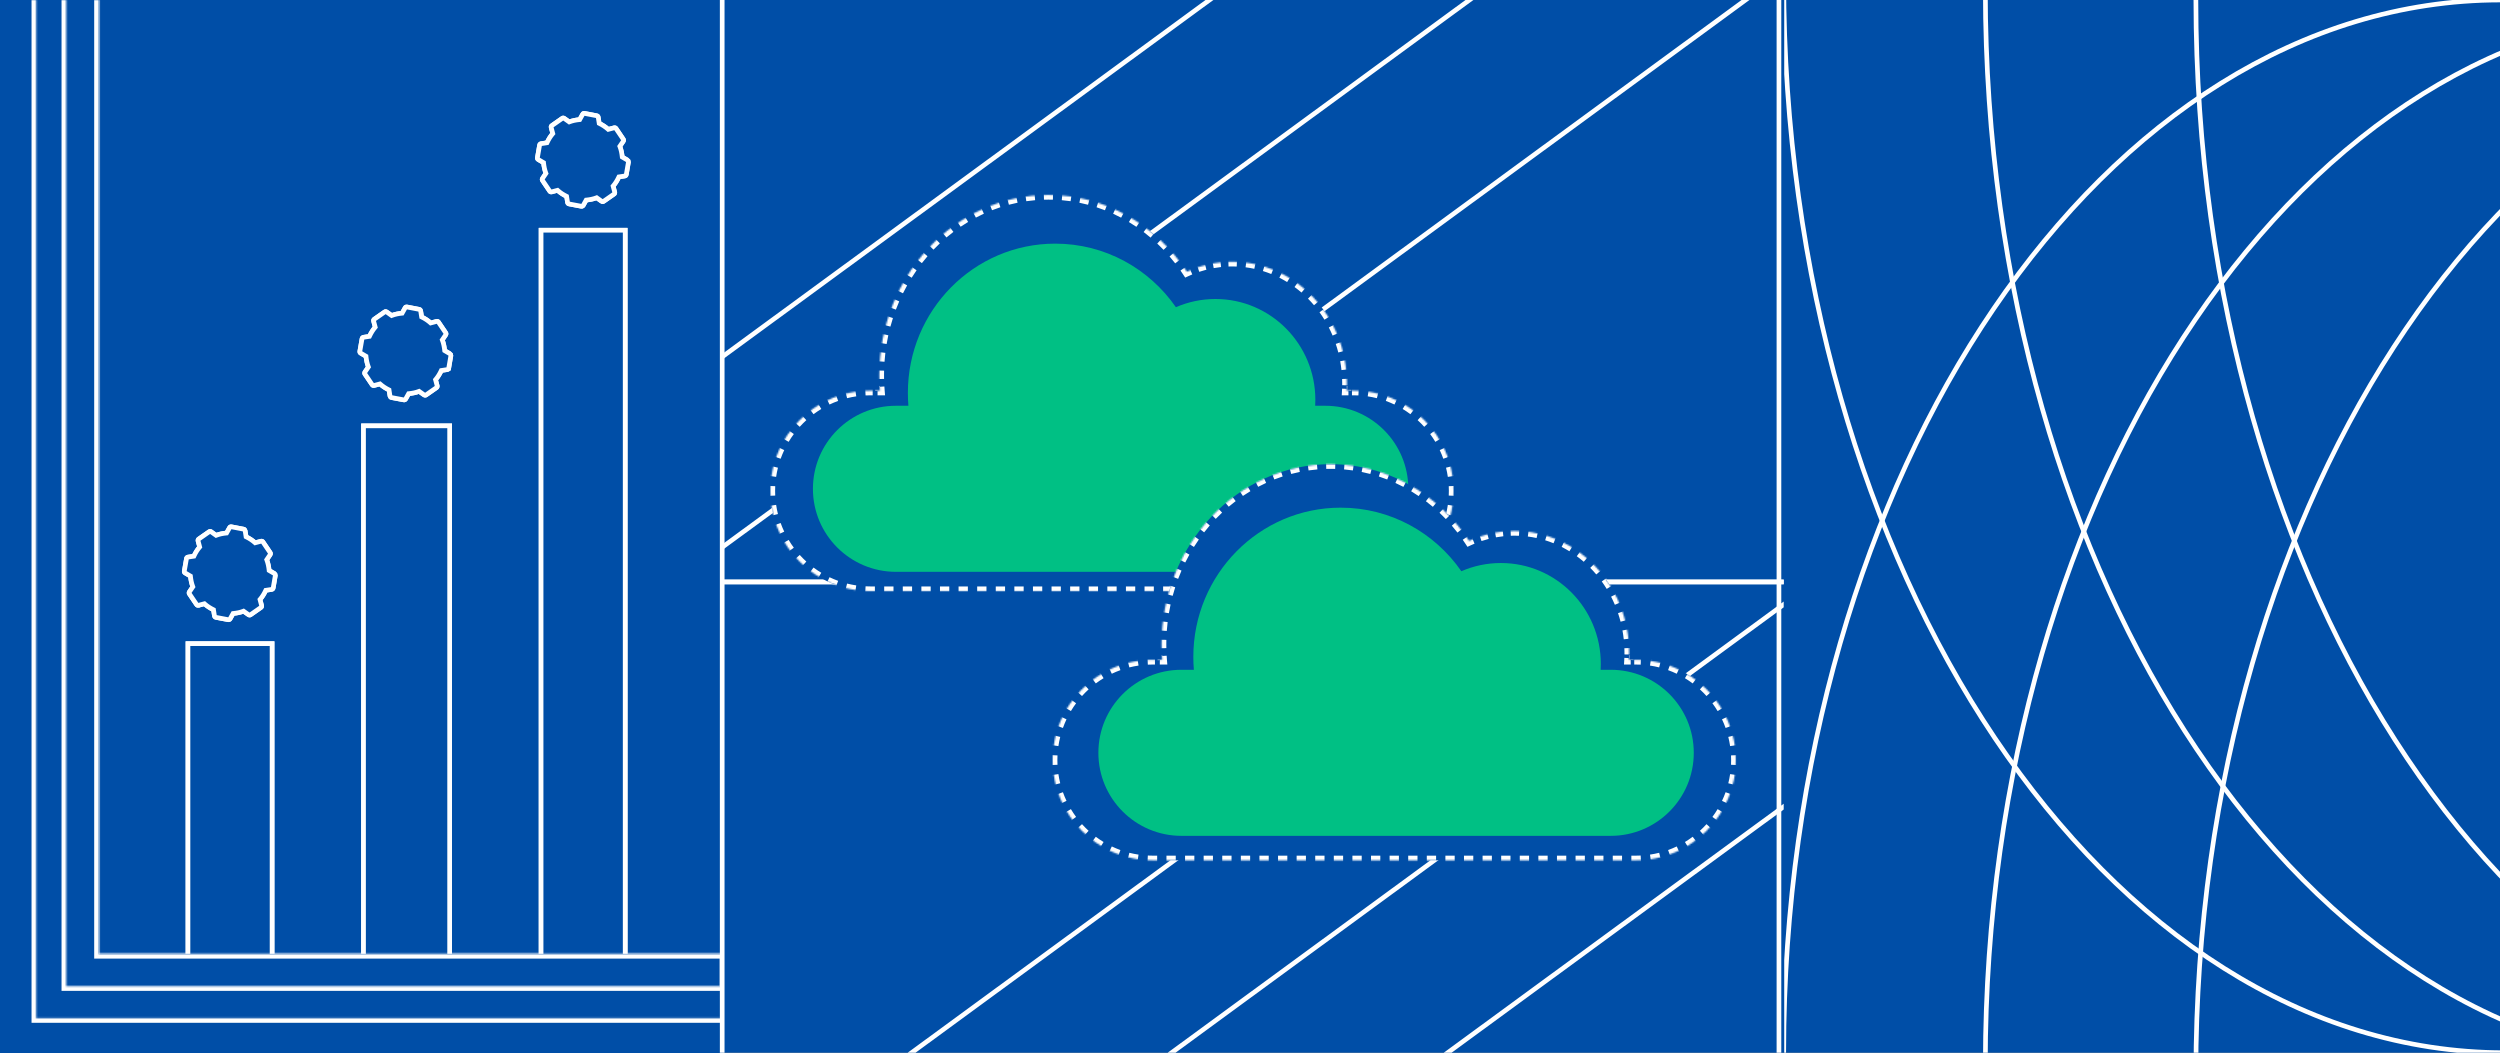 <svg width="1603" height="675" viewBox="0 0 1603 675" fill="none" xmlns="http://www.w3.org/2000/svg">
<rect x="0" y="0" width="1603" height="675" fill="#808080" stroke="none"/>
<g clip-path="url(#clip0_901_2)">
<path d="M1603 0H0V675H1603V0Z" fill="#004EA7"/>
<path d="M1820.09 677.109H-213.03V-2.109H1820.09V677.109Z" stroke="#004EA7" stroke-width="1.25"/>
<g clip-path="url(#clip1_901_2)">
<rect x="233.088" y="273.052" width="55.22" height="342.259" fill="#004EA7" stroke="white" stroke-width="3"/>
<rect x="120.528" y="412.707" width="53.927" height="202.603" fill="#004EA7" stroke="white" stroke-width="3"/>
<rect x="346.941" y="147.621" width="53.927" height="467.69" fill="#004EA7" stroke="white" stroke-width="3"/>
<mask id="path-6-inside-1_901_2" fill="white">
<path fill-rule="evenodd" clip-rule="evenodd" d="M63.396 -29.741H-5.175V611.638H-263.932L-263.932 680.172H-5.175V698.276H63.396V680.172L464.469 680.172V611.638L63.396 611.638V-29.741Z"/>
</mask>
<path fill-rule="evenodd" clip-rule="evenodd" d="M63.396 -29.741H-5.175V611.638H-263.932L-263.932 680.172H-5.175V698.276H63.396V680.172L464.469 680.172V611.638L63.396 611.638V-29.741Z" fill="#004EA7"/>
<path d="M-5.175 -29.741V-32.742H-8.175V-29.741H-5.175ZM63.396 -29.741H66.396V-32.742H63.396V-29.741ZM-5.175 611.638V614.638H-2.175V611.638H-5.175ZM-263.932 611.638V608.638H-266.932V611.638H-263.932ZM-263.932 680.172H-266.932L-266.932 683.172H-263.932V680.172ZM-5.175 680.172H-2.175V677.172H-5.175V680.172ZM-5.175 698.276H-8.175V701.276H-5.175V698.276ZM63.396 698.276V701.276H66.396V698.276H63.396ZM63.396 680.172V677.172H60.396V680.172H63.396ZM464.469 680.172V683.172H467.469V680.172H464.469ZM464.469 611.638H467.469V608.638H464.469V611.638ZM63.396 611.638H60.396V614.638H63.396V611.638ZM-5.175 -26.741H63.396V-32.742H-5.175V-26.741ZM-2.175 611.638V-29.741H-8.175V611.638H-2.175ZM-263.932 614.638H-5.175V608.638H-263.932V614.638ZM-260.932 680.172L-260.932 611.638H-266.932L-266.932 680.172H-260.932ZM-5.175 677.172H-263.932V683.172H-5.175V677.172ZM-2.175 698.276V680.172H-8.175V698.276H-2.175ZM63.396 695.276H-5.175V701.276H63.396V695.276ZM60.396 680.172V698.276H66.396V680.172H60.396ZM464.469 677.172L63.396 677.172V683.172L464.469 683.172V677.172ZM461.469 611.638V680.172H467.469V611.638H461.469ZM63.396 614.638L464.469 614.638V608.638L63.396 608.638V614.638ZM60.396 -29.741V611.638H66.396V-29.741H60.396Z" fill="white" mask="url(#path-6-inside-1_901_2)"/>
<mask id="path-8-inside-2_901_2" fill="white">
<path fill-rule="evenodd" clip-rule="evenodd" d="M42.458 -9.052H-32.568V632.328H-315.684L-315.684 700.862H-32.568V718.965H42.458V700.862L481.288 700.862V632.328L42.458 632.328V-9.052Z"/>
</mask>
<path fill-rule="evenodd" clip-rule="evenodd" d="M42.458 -9.052H-32.568V632.328H-315.684L-315.684 700.862H-32.568V718.965H42.458V700.862L481.288 700.862V632.328L42.458 632.328V-9.052Z" fill="#004EA7"/>
<path d="M-32.568 -9.052V-12.052H-35.568V-9.052H-32.568ZM42.458 -9.052H45.458V-12.052H42.458V-9.052ZM-32.568 632.328V635.328H-29.567V632.328H-32.568ZM-315.684 632.328V629.328H-318.684V632.328H-315.684ZM-315.684 700.862H-318.684L-318.684 703.862H-315.684V700.862ZM-32.568 700.862H-29.567V697.862H-32.568V700.862ZM-32.568 718.965H-35.568V721.965H-32.568V718.965ZM42.458 718.965V721.965H45.458V718.965H42.458ZM42.458 700.862V697.862H39.458V700.862H42.458ZM481.288 700.862V703.862H484.288V700.862H481.288ZM481.288 632.328H484.288V629.328H481.288V632.328ZM42.458 632.328H39.458V635.328H42.458V632.328ZM-32.568 -6.052H42.458V-12.052H-32.568V-6.052ZM-29.567 632.328V-9.052H-35.568V632.328H-29.567ZM-315.684 635.328H-32.568V629.328H-315.684V635.328ZM-312.684 700.862L-312.684 632.328H-318.684L-318.684 700.862H-312.684ZM-32.568 697.862H-315.684V703.862H-32.568V697.862ZM-29.567 718.965V700.862H-35.568V718.965H-29.567ZM42.458 715.965H-32.568V721.965H42.458V715.965ZM39.458 700.862V718.965H45.458V700.862H39.458ZM481.288 697.862L42.458 697.862V703.862L481.288 703.862V697.862ZM478.288 632.328V700.862H484.288V632.328H478.288ZM42.458 635.328L481.288 635.328V629.328L42.458 629.328V635.328ZM39.458 -9.052V632.328H45.458V-9.052H39.458Z" fill="white" mask="url(#path-8-inside-2_901_2)"/>
<mask id="path-10-inside-3_901_2" fill="white">
<path fill-rule="evenodd" clip-rule="evenodd" d="M23.224 -9.052H-55.09V652.833H-350.616L-350.616 723.559H-55.09V742.241H23.224V723.559L481.288 723.559V652.833L23.224 652.833V-9.052Z"/>
</mask>
<path fill-rule="evenodd" clip-rule="evenodd" d="M23.224 -9.052H-55.09V652.833H-350.616L-350.616 723.559H-55.09V742.241H23.224V723.559L481.288 723.559V652.833L23.224 652.833V-9.052Z" fill="#004EA7"/>
<path d="M-55.09 -9.052V-12.052H-58.09V-9.052H-55.09ZM23.224 -9.052H26.224V-12.052H23.224V-9.052ZM-55.09 652.833V655.833H-52.09V652.833H-55.09ZM-350.616 652.833V649.833H-353.616L-353.616 652.833H-350.616ZM-350.616 723.559H-353.616L-353.616 726.559H-350.616V723.559ZM-55.09 723.559H-52.09V720.559H-55.09V723.559ZM-55.09 742.241H-58.09V745.241H-55.09V742.241ZM23.224 742.241V745.241H26.224V742.241H23.224ZM23.224 723.559V720.559H20.224V723.559H23.224ZM481.288 723.559V726.559H484.288V723.559H481.288ZM481.288 652.833H484.288V649.833H481.288V652.833ZM23.224 652.833H20.224V655.833H23.224V652.833ZM-55.09 -6.052H23.224V-12.052H-55.09V-6.052ZM-52.09 652.833V-9.052H-58.09V652.833H-52.09ZM-350.616 655.833H-55.09V649.833H-350.616V655.833ZM-347.616 723.559L-347.616 652.833H-353.616L-353.616 723.559H-347.616ZM-55.09 720.559H-350.616V726.559H-55.09V720.559ZM-52.09 742.241V723.559H-58.09V742.241H-52.09ZM23.224 739.241H-55.09V745.241H23.224V739.241ZM20.224 723.559V742.241H26.224V723.559H20.224ZM481.288 720.559L23.224 720.559V726.559L481.288 726.559V720.559ZM478.288 652.833V723.559H484.288V652.833H478.288ZM23.224 655.833L481.288 655.833V649.833L23.224 649.833V655.833ZM20.224 -9.052V652.833H26.224V-9.052H20.224Z" fill="white" mask="url(#path-10-inside-3_901_2)"/>
<path d="M175.946 367.782L175.949 367.784C176.326 367.998 176.58 368.467 176.554 368.852L175.159 376.999L175.158 377.001C175.083 377.464 174.71 377.823 174.281 377.906L170.543 378.48L170.419 378.499L170.365 378.615C169.417 380.651 168.252 382.586 166.78 384.303L166.696 384.401L166.729 384.527L167.726 388.283L167.727 388.288L167.729 388.292C167.878 388.776 167.695 389.256 167.307 389.496L167.301 389.5L167.296 389.504L160.627 394.167L160.617 394.174L160.607 394.182C160.301 394.45 159.811 394.451 159.413 394.174L159.412 394.173L156.277 391.935L156.172 391.86L156.054 391.906C154.006 392.706 151.812 393.125 149.57 393.346L149.448 393.358L149.387 393.467L147.53 396.797L147.528 396.801L147.526 396.805C147.367 397.115 147.133 397.271 146.804 397.334C146.738 397.346 146.668 397.359 146.598 397.365C146.526 397.371 146.476 397.368 146.445 397.359L146.434 397.356L146.423 397.354L138.423 395.832L138.421 395.832C137.967 395.75 137.612 395.364 137.525 394.925L136.92 391.099L136.9 390.972L136.786 390.915C134.784 389.923 132.876 388.71 131.178 387.186L131.082 387.099L130.958 387.132L127.294 388.107L127.29 388.108L127.285 388.11C126.814 388.257 126.342 388.064 126.102 387.665L126.099 387.659L126.095 387.654L121.455 380.785L121.448 380.774L121.439 380.764C121.174 380.448 121.167 379.948 121.434 379.543L121.434 379.542L123.589 376.365L123.661 376.258L123.615 376.136C122.808 374.035 122.373 371.788 122.131 369.494L122.118 369.369L122.011 369.307L118.73 367.37L118.72 367.365L118.711 367.36C118.304 367.167 118.096 366.711 118.173 366.231L118.173 366.23L119.582 358.142L119.583 358.139C119.659 357.669 119.973 357.328 120.46 357.233L124.198 356.659L124.322 356.64L124.376 356.525C125.324 354.489 126.49 352.554 127.962 350.836L128.045 350.739L128.012 350.613L127.015 346.857L127.014 346.852L127.012 346.847C126.863 346.364 127.046 345.884 127.434 345.643L127.44 345.64L127.445 345.636L134.114 340.973L134.125 340.966L134.134 340.957C134.44 340.69 134.93 340.689 135.328 340.965L135.33 340.966L138.464 343.205L138.569 343.28L138.688 343.234C140.735 342.433 142.929 342.014 145.171 341.794L145.293 341.781L145.354 341.673L147.211 338.342L147.216 338.333L147.221 338.323C147.405 337.91 147.848 337.702 148.319 337.786L148.32 337.786L156.252 339.32L156.255 339.32C156.708 339.402 157.064 339.788 157.151 340.227L157.756 344.053L157.776 344.18L157.889 344.237C159.893 345.229 161.8 346.443 163.497 347.967L163.594 348.053L163.717 348.02L167.382 347.045L167.387 347.044L167.391 347.042C167.862 346.896 168.334 347.088 168.574 347.487L168.577 347.493L168.581 347.498L173.221 354.367L173.228 354.378L173.237 354.388C173.502 354.704 173.509 355.205 173.243 355.609L173.242 355.61L171.087 358.787L171.015 358.894L171.061 359.016C171.868 361.117 172.303 363.364 172.545 365.658L172.558 365.783L172.665 365.846L175.946 367.782Z" fill="#004EA7" stroke="white" stroke-width="3"/>
<path d="M288.505 226.834L288.509 226.835C288.885 227.05 289.139 227.519 289.113 227.904L287.718 236.051L287.717 236.053C287.643 236.516 287.269 236.875 286.84 236.958L283.103 237.532L282.978 237.551L282.924 237.667C281.976 239.702 280.811 241.638 279.339 243.355L279.255 243.453L279.289 243.579L280.285 247.335L280.287 247.34L280.288 247.344C280.437 247.828 280.254 248.308 279.866 248.548L279.861 248.552L279.855 248.556L273.186 253.218L273.176 253.226L273.166 253.234C272.86 253.501 272.371 253.503 271.972 253.226L271.971 253.225L268.836 250.987L268.731 250.912L268.613 250.958C266.566 251.758 264.371 252.177 262.129 252.398L262.007 252.41L261.947 252.519L260.089 255.849L260.087 255.853L260.085 255.857C259.927 256.167 259.692 256.323 259.364 256.385C259.297 256.398 259.227 256.411 259.158 256.417C259.086 256.423 259.035 256.42 259.004 256.411L258.993 256.408L258.982 256.405L250.982 254.884L250.98 254.884C250.527 254.802 250.171 254.416 250.084 253.977L249.48 250.151L249.46 250.023L249.346 249.967C247.343 248.975 245.435 247.761 243.738 246.237L243.641 246.151L243.518 246.184L239.853 247.159L239.849 247.16L239.844 247.161C239.373 247.308 238.901 247.116 238.662 246.717L238.658 246.711L238.654 246.706L234.014 239.836L234.007 239.826L233.999 239.816C233.733 239.5 233.726 238.999 233.993 238.595L233.993 238.594L236.149 235.416L236.221 235.31L236.174 235.188C235.367 233.087 234.932 230.84 234.69 228.546L234.677 228.421L234.57 228.358L231.289 226.422L231.28 226.416L231.27 226.412C230.864 226.219 230.655 225.763 230.732 225.283L230.732 225.282L232.142 217.193L232.142 217.19C232.218 216.721 232.533 216.379 233.019 216.285L236.757 215.711L236.881 215.692L236.935 215.576C237.883 213.541 239.049 211.606 240.521 209.888L240.604 209.791L240.571 209.664L239.575 205.908L239.573 205.904L239.572 205.899C239.423 205.415 239.606 204.936 239.994 204.695L239.999 204.692L240.004 204.688L246.673 200.025L246.684 200.018L246.693 200.009C246.999 199.742 247.489 199.74 247.888 200.017L247.889 200.018L251.023 202.257L251.128 202.332L251.247 202.285C253.294 201.485 255.488 201.066 257.73 200.845L257.853 200.833L257.913 200.725L259.77 197.394L259.776 197.385L259.78 197.375C259.964 196.962 260.408 196.754 260.878 196.838L260.88 196.838L268.811 198.372L268.814 198.372C269.268 198.454 269.624 198.84 269.71 199.279L270.315 203.105L270.335 203.232L270.449 203.289C272.452 204.281 274.359 205.494 276.057 207.018L276.153 207.105L276.277 207.072L279.941 206.097L279.946 206.096L279.95 206.094C280.422 205.947 280.893 206.14 281.133 206.539L281.137 206.545L281.14 206.55L285.78 213.419L285.788 213.43L285.796 213.44C286.061 213.756 286.068 214.256 285.802 214.661L285.801 214.662L283.646 217.839L283.574 217.946L283.621 218.067C284.427 220.169 284.863 222.416 285.104 224.71L285.118 224.834L285.224 224.898L288.505 226.834Z" fill="#004EA7" stroke="white" stroke-width="3"/>
<path d="M402.359 102.696L402.362 102.697C402.739 102.912 402.993 103.381 402.966 103.766L401.571 111.913L401.571 111.915C401.496 112.378 401.122 112.737 400.693 112.82L396.956 113.394L396.832 113.413L396.778 113.529C395.83 115.564 394.664 117.5 393.192 119.217L393.108 119.315L393.142 119.441L394.139 123.197L394.14 123.202L394.141 123.206C394.29 123.69 394.107 124.17 393.72 124.41L393.714 124.414L393.709 124.418L387.04 129.081L387.029 129.088L387.02 129.096C386.714 129.364 386.224 129.365 385.825 129.088L385.824 129.087L382.689 126.849L382.585 126.774L382.466 126.82C380.419 127.62 378.225 128.039 375.982 128.26L375.86 128.272L375.8 128.381L373.942 131.711L373.941 131.715L373.938 131.719C373.78 132.029 373.546 132.185 373.217 132.247C373.151 132.26 373.08 132.273 373.011 132.279C372.939 132.285 372.888 132.282 372.858 132.273L372.847 132.27L372.835 132.267L364.836 130.746L364.834 130.746C364.38 130.664 364.024 130.278 363.937 129.839L363.333 126.013L363.313 125.885L363.199 125.829C361.196 124.837 359.289 123.623 357.591 122.1L357.495 122.013L357.371 122.046L353.707 123.021L353.702 123.022L353.698 123.023C353.226 123.17 352.755 122.978 352.515 122.579L352.511 122.573L352.508 122.568L347.868 115.699L347.86 115.688L347.852 115.678C347.586 115.362 347.58 114.861 347.846 114.457L347.847 114.456L350.002 111.278L350.074 111.172L350.027 111.05C349.22 108.949 348.785 106.702 348.543 104.408L348.53 104.283L348.423 104.22L345.143 102.284L345.133 102.278L345.123 102.274C344.717 102.081 344.508 101.625 344.586 101.145L344.586 101.144L345.995 93.055L345.996 93.052C346.071 92.583 346.386 92.242 346.873 92.147L350.61 91.573L350.735 91.554L350.789 91.439C351.737 89.403 352.902 87.468 354.374 85.75L354.458 85.653L354.424 85.526L353.428 81.77L353.427 81.766L353.425 81.761C353.276 81.278 353.459 80.798 353.847 80.557L353.852 80.554L353.858 80.55L360.526 75.887L360.537 75.88L360.547 75.871C360.853 75.604 361.342 75.603 361.741 75.879L361.742 75.88L364.877 78.119L364.982 78.194L365.1 78.147C367.148 77.347 369.342 76.928 371.584 76.707L371.706 76.695L371.766 76.587L373.624 73.256L373.629 73.247L373.633 73.237C373.817 72.824 374.261 72.616 374.732 72.7L374.733 72.7L382.665 74.234L382.668 74.234C383.121 74.316 383.477 74.702 383.564 75.141L384.168 78.967L384.189 79.094L384.302 79.151C386.305 80.143 388.212 81.356 389.91 82.88L390.007 82.967L390.13 82.934L393.794 81.959L393.799 81.958L393.804 81.956C394.275 81.809 394.746 82.002 394.987 82.401L394.99 82.407L394.994 82.412L399.634 89.281L399.641 89.292L399.649 89.302C399.915 89.618 399.921 90.118 399.655 90.523L399.654 90.524L397.5 93.701L397.427 93.808L397.474 93.929C398.281 96.031 398.716 98.278 398.958 100.572L398.971 100.696L399.078 100.76L402.359 102.696Z" fill="#004EA7" stroke="white" stroke-width="3"/>
</g>
<g clip-path="url(#clip2_901_2)">
<rect x="233.088" y="273.052" width="55.22" height="342.259" fill="#004EA7" stroke="white" stroke-width="3"/>
<rect x="120.528" y="412.707" width="53.927" height="202.603" fill="#004EA7" stroke="white" stroke-width="3"/>
<rect x="346.941" y="147.621" width="53.927" height="467.69" fill="#004EA7" stroke="white" stroke-width="3"/>
<mask id="path-18-inside-4_901_2" fill="white">
<path fill-rule="evenodd" clip-rule="evenodd" d="M63.396 -29.741H-5.175V611.638H-263.932L-263.932 680.172H-5.175V698.276H63.396V680.172L464.469 680.172V611.638L63.396 611.638V-29.741Z"/>
</mask>
<path fill-rule="evenodd" clip-rule="evenodd" d="M63.396 -29.741H-5.175V611.638H-263.932L-263.932 680.172H-5.175V698.276H63.396V680.172L464.469 680.172V611.638L63.396 611.638V-29.741Z" fill="#004EA7"/>
<path d="M-5.175 -29.741V-32.742H-8.175V-29.741H-5.175ZM63.396 -29.741H66.396V-32.742H63.396V-29.741ZM-5.175 611.638V614.638H-2.175V611.638H-5.175ZM-263.932 611.638V608.638H-266.932V611.638H-263.932ZM-263.932 680.172H-266.932L-266.932 683.172H-263.932V680.172ZM-5.175 680.172H-2.175V677.172H-5.175V680.172ZM-5.175 698.276H-8.175V701.276H-5.175V698.276ZM63.396 698.276V701.276H66.396V698.276H63.396ZM63.396 680.172V677.172H60.396V680.172H63.396ZM464.469 680.172V683.172H467.469V680.172H464.469ZM464.469 611.638H467.469V608.638H464.469V611.638ZM63.396 611.638H60.396V614.638H63.396V611.638ZM-5.175 -26.741H63.396V-32.742H-5.175V-26.741ZM-2.175 611.638V-29.741H-8.175V611.638H-2.175ZM-263.932 614.638H-5.175V608.638H-263.932V614.638ZM-260.932 680.172L-260.932 611.638H-266.932L-266.932 680.172H-260.932ZM-5.175 677.172H-263.932V683.172H-5.175V677.172ZM-2.175 698.276V680.172H-8.175V698.276H-2.175ZM63.396 695.276H-5.175V701.276H63.396V695.276ZM60.396 680.172V698.276H66.396V680.172H60.396ZM464.469 677.172L63.396 677.172V683.172L464.469 683.172V677.172ZM461.469 611.638V680.172H467.469V611.638H461.469ZM63.396 614.638L464.469 614.638V608.638L63.396 608.638V614.638ZM60.396 -29.741V611.638H66.396V-29.741H60.396Z" fill="white" mask="url(#path-18-inside-4_901_2)"/>
<mask id="path-20-inside-5_901_2" fill="white">
<path fill-rule="evenodd" clip-rule="evenodd" d="M42.458 -9.052H-32.568V632.328H-315.684L-315.684 700.862H-32.568V718.965H42.458V700.862L481.288 700.862V632.328L42.458 632.328V-9.052Z"/>
</mask>
<path fill-rule="evenodd" clip-rule="evenodd" d="M42.458 -9.052H-32.568V632.328H-315.684L-315.684 700.862H-32.568V718.965H42.458V700.862L481.288 700.862V632.328L42.458 632.328V-9.052Z" fill="#004EA7"/>
<path d="M-32.568 -9.052V-12.052H-35.568V-9.052H-32.568ZM42.458 -9.052H45.458V-12.052H42.458V-9.052ZM-32.568 632.328V635.328H-29.567V632.328H-32.568ZM-315.684 632.328V629.328H-318.684V632.328H-315.684ZM-315.684 700.862H-318.684L-318.684 703.862H-315.684V700.862ZM-32.568 700.862H-29.567V697.862H-32.568V700.862ZM-32.568 718.965H-35.568V721.965H-32.568V718.965ZM42.458 718.965V721.965H45.458V718.965H42.458ZM42.458 700.862V697.862H39.458V700.862H42.458ZM481.288 700.862V703.862H484.288V700.862H481.288ZM481.288 632.328H484.288V629.328H481.288V632.328ZM42.458 632.328H39.458V635.328H42.458V632.328ZM-32.568 -6.052H42.458V-12.052H-32.568V-6.052ZM-29.567 632.328V-9.052H-35.568V632.328H-29.567ZM-315.684 635.328H-32.568V629.328H-315.684V635.328ZM-312.684 700.862L-312.684 632.328H-318.684L-318.684 700.862H-312.684ZM-32.568 697.862H-315.684V703.862H-32.568V697.862ZM-29.567 718.965V700.862H-35.568V718.965H-29.567ZM42.458 715.965H-32.568V721.965H42.458V715.965ZM39.458 700.862V718.965H45.458V700.862H39.458ZM481.288 697.862L42.458 697.862V703.862L481.288 703.862V697.862ZM478.288 632.328V700.862H484.288V632.328H478.288ZM42.458 635.328L481.288 635.328V629.328L42.458 629.328V635.328ZM39.458 -9.052V632.328H45.458V-9.052H39.458Z" fill="white" mask="url(#path-20-inside-5_901_2)"/>
<mask id="path-22-inside-6_901_2" fill="white">
<path fill-rule="evenodd" clip-rule="evenodd" d="M23.224 -9.052H-55.09V652.833H-350.616L-350.616 723.559H-55.09V742.241H23.224V723.559L481.288 723.559V652.833L23.224 652.833V-9.052Z"/>
</mask>
<path fill-rule="evenodd" clip-rule="evenodd" d="M23.224 -9.052H-55.09V652.833H-350.616L-350.616 723.559H-55.09V742.241H23.224V723.559L481.288 723.559V652.833L23.224 652.833V-9.052Z" fill="#004EA7"/>
<path d="M-55.09 -9.052V-12.052H-58.09V-9.052H-55.09ZM23.224 -9.052H26.224V-12.052H23.224V-9.052ZM-55.09 652.833V655.833H-52.09V652.833H-55.09ZM-350.616 652.833V649.833H-353.616L-353.616 652.833H-350.616ZM-350.616 723.559H-353.616L-353.616 726.559H-350.616V723.559ZM-55.09 723.559H-52.09V720.559H-55.09V723.559ZM-55.09 742.241H-58.09V745.241H-55.09V742.241ZM23.224 742.241V745.241H26.224V742.241H23.224ZM23.224 723.559V720.559H20.224V723.559H23.224ZM481.288 723.559V726.559H484.288V723.559H481.288ZM481.288 652.833H484.288V649.833H481.288V652.833ZM23.224 652.833H20.224V655.833H23.224V652.833ZM-55.09 -6.052H23.224V-12.052H-55.09V-6.052ZM-52.09 652.833V-9.052H-58.09V652.833H-52.09ZM-350.616 655.833H-55.09V649.833H-350.616V655.833ZM-347.616 723.559L-347.616 652.833H-353.616L-353.616 723.559H-347.616ZM-55.09 720.559H-350.616V726.559H-55.09V720.559ZM-52.09 742.241V723.559H-58.09V742.241H-52.09ZM23.224 739.241H-55.09V745.241H23.224V739.241ZM20.224 723.559V742.241H26.224V723.559H20.224ZM481.288 720.559L23.224 720.559V726.559L481.288 726.559V720.559ZM478.288 652.833V723.559H484.288V652.833H478.288ZM23.224 655.833L481.288 655.833V649.833L23.224 649.833V655.833ZM20.224 -9.052V652.833H26.224V-9.052H20.224Z" fill="white" mask="url(#path-22-inside-6_901_2)"/>
<path d="M175.946 367.782L175.949 367.784C176.326 367.998 176.58 368.467 176.554 368.852L175.159 376.999L175.158 377.001C175.083 377.464 174.71 377.823 174.281 377.906L170.543 378.48L170.419 378.499L170.365 378.615C169.417 380.651 168.252 382.586 166.78 384.303L166.696 384.401L166.729 384.527L167.726 388.283L167.727 388.288L167.729 388.292C167.878 388.776 167.695 389.256 167.307 389.496L167.301 389.5L167.296 389.504L160.627 394.167L160.617 394.174L160.607 394.182C160.301 394.45 159.811 394.451 159.413 394.174L159.412 394.173L156.277 391.935L156.172 391.86L156.054 391.906C154.006 392.706 151.812 393.125 149.57 393.346L149.448 393.358L149.387 393.467L147.53 396.797L147.528 396.801L147.526 396.805C147.367 397.115 147.133 397.271 146.804 397.334C146.738 397.346 146.668 397.359 146.598 397.365C146.526 397.371 146.476 397.368 146.445 397.359L146.434 397.356L146.423 397.354L138.423 395.832L138.421 395.832C137.967 395.75 137.612 395.364 137.525 394.925L136.92 391.099L136.9 390.972L136.786 390.915C134.784 389.923 132.876 388.71 131.178 387.186L131.082 387.099L130.958 387.132L127.294 388.107L127.29 388.108L127.285 388.11C126.814 388.257 126.342 388.064 126.102 387.665L126.099 387.659L126.095 387.654L121.455 380.785L121.448 380.774L121.439 380.764C121.174 380.448 121.167 379.948 121.434 379.543L121.434 379.542L123.589 376.365L123.661 376.258L123.615 376.136C122.808 374.035 122.373 371.788 122.131 369.494L122.118 369.369L122.011 369.307L118.73 367.37L118.72 367.365L118.711 367.36C118.304 367.167 118.096 366.711 118.173 366.231L118.173 366.23L119.582 358.142L119.583 358.139C119.659 357.669 119.973 357.328 120.46 357.233L124.198 356.659L124.322 356.64L124.376 356.525C125.324 354.489 126.49 352.554 127.962 350.836L128.045 350.739L128.012 350.613L127.015 346.857L127.014 346.852L127.012 346.847C126.863 346.364 127.046 345.884 127.434 345.643L127.44 345.64L127.445 345.636L134.114 340.973L134.125 340.966L134.134 340.957C134.44 340.69 134.93 340.689 135.328 340.965L135.33 340.966L138.464 343.205L138.569 343.28L138.688 343.234C140.735 342.433 142.929 342.014 145.171 341.794L145.293 341.781L145.354 341.673L147.211 338.342L147.216 338.333L147.221 338.323C147.405 337.91 147.848 337.702 148.319 337.786L148.32 337.786L156.252 339.32L156.255 339.32C156.708 339.402 157.064 339.788 157.151 340.227L157.756 344.053L157.776 344.18L157.889 344.237C159.893 345.229 161.8 346.443 163.497 347.967L163.594 348.053L163.717 348.02L167.382 347.045L167.387 347.044L167.391 347.042C167.862 346.896 168.334 347.088 168.574 347.487L168.577 347.493L168.581 347.498L173.221 354.367L173.228 354.378L173.237 354.388C173.502 354.704 173.509 355.205 173.243 355.609L173.242 355.61L171.087 358.787L171.015 358.894L171.061 359.016C171.868 361.117 172.303 363.364 172.545 365.658L172.558 365.783L172.665 365.846L175.946 367.782Z" fill="#004EA7" stroke="white" stroke-width="3"/>
<path d="M288.505 226.834L288.509 226.835C288.885 227.05 289.139 227.519 289.113 227.904L287.718 236.051L287.717 236.053C287.643 236.516 287.269 236.875 286.84 236.958L283.103 237.532L282.978 237.551L282.924 237.667C281.976 239.702 280.811 241.638 279.339 243.355L279.255 243.453L279.289 243.579L280.285 247.335L280.287 247.34L280.288 247.344C280.437 247.828 280.254 248.308 279.866 248.548L279.861 248.552L279.855 248.556L273.186 253.218L273.176 253.226L273.166 253.234C272.86 253.501 272.371 253.503 271.972 253.226L271.971 253.225L268.836 250.987L268.731 250.912L268.613 250.958C266.566 251.758 264.371 252.177 262.129 252.398L262.007 252.41L261.947 252.519L260.089 255.849L260.087 255.853L260.085 255.857C259.927 256.167 259.692 256.323 259.364 256.385C259.297 256.398 259.227 256.411 259.158 256.417C259.086 256.423 259.035 256.42 259.004 256.411L258.993 256.408L258.982 256.405L250.982 254.884L250.98 254.884C250.527 254.802 250.171 254.416 250.084 253.977L249.48 250.151L249.46 250.023L249.346 249.967C247.343 248.975 245.435 247.761 243.738 246.237L243.641 246.151L243.518 246.184L239.853 247.159L239.849 247.16L239.844 247.161C239.373 247.308 238.901 247.116 238.662 246.717L238.658 246.711L238.654 246.706L234.014 239.836L234.007 239.826L233.999 239.816C233.733 239.5 233.726 238.999 233.993 238.595L233.993 238.594L236.149 235.416L236.221 235.31L236.174 235.188C235.367 233.087 234.932 230.84 234.69 228.546L234.677 228.421L234.57 228.358L231.289 226.422L231.28 226.416L231.27 226.412C230.864 226.219 230.655 225.763 230.732 225.283L230.732 225.282L232.142 217.193L232.142 217.19C232.218 216.721 232.533 216.379 233.019 216.285L236.757 215.711L236.881 215.692L236.935 215.576C237.883 213.541 239.049 211.606 240.521 209.888L240.604 209.791L240.571 209.664L239.575 205.908L239.573 205.904L239.572 205.899C239.423 205.415 239.606 204.936 239.994 204.695L239.999 204.692L240.004 204.688L246.673 200.025L246.684 200.018L246.693 200.009C246.999 199.742 247.489 199.74 247.888 200.017L247.889 200.018L251.023 202.257L251.128 202.332L251.247 202.285C253.294 201.485 255.488 201.066 257.73 200.845L257.853 200.833L257.913 200.725L259.77 197.394L259.776 197.385L259.78 197.375C259.964 196.962 260.408 196.754 260.878 196.838L260.88 196.838L268.811 198.372L268.814 198.372C269.268 198.454 269.624 198.84 269.71 199.279L270.315 203.105L270.335 203.232L270.449 203.289C272.452 204.281 274.359 205.494 276.057 207.018L276.153 207.105L276.277 207.072L279.941 206.097L279.946 206.096L279.95 206.094C280.422 205.947 280.893 206.14 281.133 206.539L281.137 206.545L281.14 206.55L285.78 213.419L285.788 213.43L285.796 213.44C286.061 213.756 286.068 214.256 285.802 214.661L285.801 214.662L283.646 217.839L283.574 217.946L283.621 218.067C284.427 220.169 284.863 222.416 285.104 224.71L285.118 224.834L285.224 224.898L288.505 226.834Z" fill="#004EA7" stroke="white" stroke-width="3"/>
<path d="M402.359 102.696L402.362 102.697C402.739 102.912 402.993 103.381 402.966 103.766L401.571 111.913L401.571 111.915C401.496 112.378 401.122 112.737 400.693 112.82L396.956 113.394L396.832 113.413L396.778 113.529C395.83 115.564 394.664 117.5 393.192 119.217L393.108 119.315L393.142 119.441L394.139 123.197L394.14 123.202L394.141 123.206C394.29 123.69 394.107 124.17 393.72 124.41L393.714 124.414L393.709 124.418L387.04 129.081L387.029 129.088L387.02 129.096C386.714 129.364 386.224 129.365 385.825 129.088L385.824 129.087L382.689 126.849L382.585 126.774L382.466 126.82C380.419 127.62 378.225 128.039 375.982 128.26L375.86 128.272L375.8 128.381L373.942 131.711L373.941 131.715L373.938 131.719C373.78 132.029 373.546 132.185 373.217 132.247C373.151 132.26 373.08 132.273 373.011 132.279C372.939 132.285 372.888 132.282 372.858 132.273L372.847 132.27L372.835 132.267L364.836 130.746L364.834 130.746C364.38 130.664 364.024 130.278 363.937 129.839L363.333 126.013L363.313 125.885L363.199 125.829C361.196 124.837 359.289 123.623 357.591 122.1L357.495 122.013L357.371 122.046L353.707 123.021L353.702 123.022L353.698 123.023C353.226 123.17 352.755 122.978 352.515 122.579L352.511 122.573L352.508 122.568L347.868 115.699L347.86 115.688L347.852 115.678C347.586 115.362 347.58 114.861 347.846 114.457L347.847 114.456L350.002 111.278L350.074 111.172L350.027 111.05C349.22 108.949 348.785 106.702 348.543 104.408L348.53 104.283L348.423 104.22L345.143 102.284L345.133 102.278L345.123 102.274C344.717 102.081 344.508 101.625 344.586 101.145L344.586 101.144L345.995 93.055L345.996 93.052C346.071 92.583 346.386 92.242 346.873 92.147L350.61 91.573L350.735 91.554L350.789 91.439C351.737 89.403 352.902 87.468 354.374 85.75L354.458 85.653L354.424 85.526L353.428 81.77L353.427 81.766L353.425 81.761C353.276 81.278 353.459 80.798 353.847 80.557L353.852 80.554L353.858 80.55L360.526 75.887L360.537 75.88L360.547 75.871C360.853 75.604 361.342 75.603 361.741 75.879L361.742 75.88L364.877 78.119L364.982 78.194L365.1 78.147C367.148 77.347 369.342 76.928 371.584 76.707L371.706 76.695L371.766 76.587L373.624 73.256L373.629 73.247L373.633 73.237C373.817 72.824 374.261 72.616 374.732 72.7L374.733 72.7L382.665 74.234L382.668 74.234C383.121 74.316 383.477 74.702 383.564 75.141L384.168 78.967L384.189 79.094L384.302 79.151C386.305 80.143 388.212 81.356 389.91 82.88L390.007 82.967L390.13 82.934L393.794 81.959L393.799 81.958L393.804 81.956C394.275 81.809 394.746 82.002 394.987 82.401L394.99 82.407L394.994 82.412L399.634 89.281L399.641 89.292L399.649 89.302C399.915 89.618 399.921 90.118 399.655 90.523L399.654 90.524L397.5 93.701L397.427 93.808L397.474 93.929C398.281 96.031 398.716 98.278 398.958 100.572L398.971 100.696L399.078 100.76L402.359 102.696Z" fill="#004EA7" stroke="white" stroke-width="3"/>
</g>
<g clip-path="url(#clip3_901_2)">
<path d="M266 908.28L996.672 373.14H266L996.672 -162" stroke="white" stroke-width="3"/>
<path d="M609.724 908.28L1340.4 373.14H609.724L1340.4 -162" stroke="white" stroke-width="3"/>
<path d="M432.717 908.28L1163.39 373.14H432.717L1163.39 -162" stroke="white" stroke-width="3"/>
<mask id="path-30-inside-7_901_2" fill="white">
<path fill-rule="evenodd" clip-rule="evenodd" d="M564.245 250.48C563.982 247.201 563.849 243.884 563.849 240.533C563.849 176.726 612.386 125 672.259 125C708.971 125 741.421 144.447 761.034 174.202C769.956 170.113 779.793 167.847 790.129 167.847C830.714 167.847 863.615 202.787 863.615 245.889C863.615 247.43 863.573 248.961 863.49 250.48H868.008C903.355 250.48 932.008 279.403 932.008 314.75C932.008 350.096 903.355 379.02 868.008 379.02H558C522.654 379.02 494 350.096 494 314.75C494 279.403 522.654 250.48 558 250.48H564.245Z"/>
</mask>
<path fill-rule="evenodd" clip-rule="evenodd" d="M564.245 250.48C563.982 247.201 563.849 243.884 563.849 240.533C563.849 176.726 612.386 125 672.259 125C708.971 125 741.421 144.447 761.034 174.202C769.956 170.113 779.793 167.847 790.129 167.847C830.714 167.847 863.615 202.787 863.615 245.889C863.615 247.43 863.573 248.961 863.49 250.48H868.008C903.355 250.48 932.008 279.403 932.008 314.75C932.008 350.096 903.355 379.02 868.008 379.02H558C522.654 379.02 494 350.096 494 314.75C494 279.403 522.654 250.48 558 250.48H564.245Z" fill="#004EA7"/>
<path d="M564.245 250.48V251.98H565.87L565.74 250.36L564.245 250.48ZM761.034 174.202L759.781 175.028L760.489 176.102L761.659 175.566L761.034 174.202ZM863.49 250.48L861.992 250.398L861.906 251.98H863.49V250.48ZM564.245 248.98H562.684V251.98H564.245V248.98ZM559.561 248.98H558V251.98H559.561V248.98ZM558 248.98C556.92 248.98 555.847 249.006 554.78 249.058L554.926 252.055C555.944 252.005 556.969 251.98 558 251.98V248.98ZM548.369 249.689C546.228 250.008 544.121 250.43 542.052 250.952L542.786 253.861C544.759 253.363 546.768 252.96 548.81 252.657L548.369 249.689ZM535.892 252.837C533.863 253.57 531.881 254.401 529.951 255.324L531.245 258.03C533.086 257.15 534.977 256.357 536.912 255.658L535.892 252.837ZM524.284 258.385C522.444 259.5 520.663 260.703 518.947 261.987L520.745 264.389C522.383 263.163 524.083 262.015 525.839 260.951L524.284 258.385ZM513.986 266.093C512.401 267.541 510.887 269.065 509.449 270.661L511.677 272.669C513.05 271.146 514.496 269.69 516.01 268.308L513.986 266.093ZM505.376 275.647C504.102 277.371 502.91 279.159 501.806 281.006L504.381 282.545C505.435 280.783 506.573 279.076 507.789 277.43L505.376 275.647ZM498.776 286.687C497.862 288.621 497.04 290.607 496.315 292.638L499.141 293.647C499.832 291.708 500.617 289.814 501.488 287.968L498.776 286.687ZM494.451 298.803C493.935 300.872 493.517 302.98 493.202 305.12L496.17 305.557C496.471 303.514 496.87 301.503 497.362 299.528L494.451 298.803ZM492.578 311.53C492.526 312.597 492.5 313.67 492.5 314.75H495.5C495.5 313.719 495.525 312.694 495.574 311.675L492.578 311.53ZM492.5 314.75C492.5 315.829 492.526 316.902 492.578 317.969L495.574 317.824C495.525 316.806 495.5 315.78 495.5 314.75H492.5ZM493.202 324.379C493.517 326.519 493.935 328.627 494.451 330.697L497.362 329.971C496.87 327.996 496.471 325.985 496.17 323.942L493.202 324.379ZM496.315 336.861C497.04 338.893 497.862 340.878 498.776 342.812L501.488 341.532C500.617 339.686 499.832 337.791 499.141 335.853L496.315 336.861ZM501.806 348.494C502.91 350.34 504.102 352.129 505.376 353.852L507.789 352.07C506.573 350.424 505.435 348.717 504.381 346.954L501.806 348.494ZM509.449 358.839C510.887 360.434 512.401 361.959 513.986 363.406L516.01 361.191C514.496 359.809 513.05 358.353 511.677 356.83L509.449 358.839ZM518.947 367.512C520.663 368.797 522.444 370 524.284 371.114L525.839 368.548C524.083 367.485 522.383 366.337 520.745 365.11L518.947 367.512ZM529.951 374.176C531.881 375.098 533.863 375.929 535.892 376.662L536.912 373.841C534.977 373.142 533.086 372.349 531.245 371.469L529.951 374.176ZM542.052 378.547C544.121 379.069 546.228 379.492 548.369 379.81L548.81 376.843C546.768 376.539 544.758 376.136 542.786 375.638L542.052 378.547ZM554.78 380.441C555.847 380.493 556.92 380.52 558 380.52V377.52C556.969 377.52 555.944 377.494 554.926 377.445L554.78 380.441ZM558 380.52H560.981V377.52H558V380.52ZM566.942 380.52H572.904V377.52H566.942V380.52ZM578.866 380.52H584.828V377.52H578.866V380.52ZM590.789 380.52H596.751V377.52H590.789V380.52ZM602.713 380.52H608.674V377.52H602.713V380.52ZM614.636 380.52H620.598V377.52H614.636V380.52ZM626.56 380.52H632.521V377.52H626.56V380.52ZM638.483 380.52H644.445V377.52H638.483V380.52ZM650.406 380.52H656.368V377.52H650.406V380.52ZM662.33 380.52H668.291V377.52H662.33V380.52ZM674.253 380.52H680.215V377.52H674.253V380.52ZM686.177 380.52H692.138V377.52H686.177V380.52ZM698.1 380.52H704.062V377.52H698.1V380.52ZM710.023 380.52H715.985V377.52H710.023V380.52ZM721.947 380.52H727.908V377.52H721.947V380.52ZM733.87 380.52H739.832V377.52H733.87V380.52ZM745.794 380.52H751.755V377.52H745.794V380.52ZM757.717 380.52H763.679V377.52H757.717V380.52ZM769.64 380.52H775.602V377.52H769.64V380.52ZM781.564 380.52H787.525V377.52H781.564V380.52ZM793.487 380.52H799.449V377.52H793.487V380.52ZM805.411 380.52H811.372V377.52H805.411V380.52ZM817.334 380.52H823.296V377.52H817.334V380.52ZM829.257 380.52H835.219V377.52H829.257V380.52ZM841.181 380.52H847.142V377.52H841.181V380.52ZM853.104 380.52H859.066V377.52H853.104V380.52ZM865.028 380.52H868.008V377.52H865.028V380.52ZM868.008 380.52C869.088 380.52 870.162 380.493 871.229 380.441L871.082 377.445C870.064 377.494 869.039 377.52 868.008 377.52V380.52ZM877.639 379.81C879.78 379.492 881.888 379.069 883.956 378.547L883.222 375.638C881.25 376.136 879.24 376.539 877.198 376.843L877.639 379.81ZM890.116 376.662C892.145 375.929 894.127 375.098 896.058 374.176L894.764 371.469C892.922 372.349 891.031 373.142 889.097 373.841L890.116 376.662ZM901.724 371.114C903.564 370 905.345 368.797 907.062 367.512L905.264 365.11C903.625 366.337 901.926 367.485 900.17 368.548L901.724 371.114ZM912.022 363.406C913.607 361.959 915.122 360.434 916.559 358.839L914.331 356.83C912.958 358.353 911.512 359.809 909.999 361.191L912.022 363.406ZM920.633 353.852C921.906 352.129 923.098 350.34 924.202 348.494L921.627 346.954C920.573 348.717 919.436 350.424 918.22 352.07L920.633 353.852ZM927.233 342.812C928.146 340.878 928.968 338.893 929.693 336.861L926.868 335.853C926.176 337.791 925.392 339.686 924.52 341.532L927.233 342.812ZM931.557 330.697C932.073 328.627 932.491 326.519 932.806 324.379L929.838 323.942C929.538 325.985 929.139 327.996 928.646 329.971L931.557 330.697ZM933.431 317.969C933.482 316.902 933.508 315.829 933.508 314.75H930.508C930.508 315.78 930.483 316.806 930.434 317.824L933.431 317.969ZM933.508 314.75C933.508 313.67 933.482 312.597 933.431 311.53L930.434 311.675C930.483 312.694 930.508 313.719 930.508 314.75H933.508ZM932.806 305.12C932.491 302.98 932.073 300.872 931.557 298.803L928.646 299.528C929.139 301.503 929.538 303.514 929.838 305.557L932.806 305.12ZM929.693 292.638C928.968 290.607 928.146 288.621 927.233 286.687L924.52 287.968C925.392 289.814 926.176 291.708 926.868 293.647L929.693 292.638ZM924.202 281.006C923.098 279.159 921.906 277.371 920.633 275.647L918.22 277.43C919.436 279.075 920.573 280.783 921.627 282.545L924.202 281.006ZM916.56 270.661C915.122 269.065 913.607 267.541 912.022 266.093L909.999 268.308C911.512 269.69 912.958 271.146 914.331 272.669L916.56 270.661ZM907.062 261.987C905.345 260.703 903.564 259.5 901.724 258.385L900.17 260.951C901.926 262.015 903.626 263.163 905.264 264.389L907.062 261.987ZM896.058 255.324C894.127 254.401 892.145 253.57 890.116 252.837L889.097 255.658C891.031 256.357 892.922 257.15 894.764 258.03L896.058 255.324ZM883.956 250.952C881.888 250.43 879.78 250.008 877.639 249.689L877.198 252.657C879.24 252.96 881.25 253.363 883.222 253.861L883.956 250.952ZM871.229 249.058C870.162 249.006 869.088 248.98 868.008 248.98V251.98C869.039 251.98 870.064 252.005 871.082 252.055L871.229 249.058ZM868.008 248.98H866.879V251.98H868.008V248.98ZM864.62 248.98H863.49V251.98H864.62V248.98ZM864.988 250.562C865.009 250.173 865.028 249.784 865.044 249.394L862.046 249.271C862.031 249.648 862.013 250.023 861.992 250.398L864.988 250.562ZM865.107 247.057C865.113 246.668 865.115 246.279 865.115 245.889H862.115C862.115 246.265 862.113 246.641 862.108 247.016L865.107 247.057ZM865.115 245.889C865.115 244.873 865.097 243.862 865.062 242.855L862.064 242.961C862.098 243.933 862.115 244.908 862.115 245.889H865.115ZM864.632 236.813C864.416 234.79 864.128 232.79 863.77 230.815L860.818 231.349C861.163 233.253 861.44 235.181 861.649 237.133L864.632 236.813ZM862.476 224.895C861.969 222.927 861.393 220.989 860.751 219.085L857.909 220.044C858.527 221.879 859.082 223.746 859.57 225.642L862.476 224.895ZM858.602 213.415C857.813 211.546 856.957 209.714 856.039 207.923L853.37 209.293C854.254 211.017 855.078 212.781 855.838 214.582L858.602 213.415ZM853.07 202.634C852.011 200.904 850.89 199.219 849.711 197.585L847.278 199.341C848.413 200.913 849.491 202.534 850.511 204.2L853.07 202.634ZM845.976 192.806C844.667 191.257 843.301 189.763 841.882 188.327L839.748 190.435C841.112 191.816 842.425 193.253 843.685 194.742L845.976 192.806ZM837.45 184.181C835.916 182.856 834.332 181.594 832.701 180.399L830.928 182.819C832.494 183.966 834.015 185.178 835.489 186.451L837.45 184.181ZM827.661 177.011C825.936 175.951 824.167 174.962 822.358 174.047L821.004 176.725C822.739 177.602 824.435 178.55 826.09 179.567L827.661 177.011ZM816.825 171.535C814.951 170.778 813.042 170.098 811.099 169.499L810.215 172.366C812.076 172.939 813.905 173.591 815.701 174.317L816.825 171.535ZM805.216 167.957C803.247 167.531 801.25 167.186 799.228 166.926L798.846 169.902C800.783 170.151 802.695 170.481 804.581 170.889L805.216 167.957ZM793.171 166.411C792.162 166.368 791.148 166.347 790.129 166.347V169.347C791.105 169.347 792.077 169.367 793.044 169.408L793.171 166.411ZM790.129 166.347C789.274 166.347 788.423 166.362 787.575 166.392L787.681 169.39C788.494 169.361 789.31 169.347 790.129 169.347V166.347ZM782.479 166.755C780.776 166.939 779.09 167.182 777.422 167.484L777.957 170.436C779.554 170.147 781.169 169.914 782.8 169.738L782.479 166.755ZM772.431 168.575C770.776 169 769.142 169.483 767.532 170.022L768.484 172.867C770.027 172.35 771.591 171.888 773.177 171.481L772.431 168.575ZM762.749 171.816C761.962 172.143 761.182 172.484 760.409 172.839L761.659 175.566C762.4 175.226 763.148 174.899 763.901 174.585L762.749 171.816ZM762.286 173.377C761.739 172.547 761.183 171.726 760.616 170.912L758.154 172.626C758.706 173.419 759.248 174.219 759.781 175.028L762.286 173.377ZM757.092 166.114C755.874 164.542 754.619 163.004 753.327 161.503L751.053 163.459C752.311 164.922 753.534 166.42 754.72 167.951L757.092 166.114ZM749.328 157.091C747.956 155.653 746.547 154.254 745.105 152.893L743.047 155.076C744.451 156.4 745.822 157.763 747.159 159.163L749.328 157.091ZM740.666 148.923C739.15 147.638 737.601 146.394 736.021 145.194L734.206 147.583C735.743 148.75 737.25 149.96 738.726 151.211L740.666 148.923ZM731.181 141.72C729.536 140.605 727.861 139.536 726.158 138.514L724.614 141.086C726.27 142.08 727.899 143.12 729.498 144.204L731.181 141.72ZM720.966 135.59C719.209 134.664 717.426 133.786 715.618 132.959L714.37 135.687C716.127 136.491 717.86 137.343 719.567 138.243L720.966 135.59ZM710.13 130.633C708.282 129.91 706.41 129.24 704.517 128.622L703.586 131.474C705.425 132.074 707.243 132.725 709.038 133.427L710.13 130.633ZM698.798 126.935C696.882 126.429 694.946 125.976 692.992 125.579L692.394 128.519C694.292 128.905 696.172 129.344 698.033 129.835L698.798 126.935ZM687.118 124.56C685.159 124.279 683.184 124.052 681.195 123.881L680.939 126.87C682.871 127.036 684.789 127.256 686.691 127.53L687.118 124.56ZM675.242 123.542C674.251 123.514 673.257 123.5 672.259 123.5V126.5C673.228 126.5 674.194 126.514 675.156 126.541L675.242 123.542ZM672.259 123.5C671.262 123.5 670.268 123.514 669.277 123.542L669.362 126.541C670.325 126.514 671.29 126.5 672.259 126.5V123.5ZM663.338 123.88C661.352 124.05 659.382 124.276 657.427 124.557L657.854 127.526C659.752 127.254 661.665 127.034 663.594 126.869L663.338 123.88ZM651.565 125.571C649.615 125.967 647.683 126.418 645.771 126.921L646.536 129.822C648.392 129.333 650.268 128.896 652.162 128.512L651.565 125.571ZM640.064 128.601C638.175 129.216 636.307 129.885 634.463 130.604L635.553 133.399C637.344 132.7 639.158 132.051 640.993 131.454L640.064 128.601ZM628.983 132.921C627.178 133.745 625.397 134.619 623.643 135.542L625.04 138.197C626.745 137.3 628.475 136.451 630.229 135.65L628.983 132.921ZM618.459 138.455C616.758 139.473 615.086 140.538 613.443 141.649L615.123 144.134C616.72 143.055 618.347 142.019 620 141.029L618.459 138.455ZM608.609 145.109C607.031 146.305 605.484 147.544 603.969 148.825L605.906 151.116C607.38 149.87 608.885 148.664 610.421 147.501L608.609 145.109ZM599.533 152.781C598.092 154.136 596.684 155.531 595.312 156.964L597.478 159.039C598.815 157.644 600.185 156.286 601.588 154.966L599.533 152.781ZM591.314 161.361C590.022 162.857 588.767 164.39 587.549 165.957L589.917 167.798C591.104 166.272 592.327 164.779 593.585 163.321L591.314 161.361ZM584.023 170.739C582.892 172.358 581.799 174.009 580.745 175.691L583.288 177.284C584.315 175.644 585.38 174.035 586.482 172.457L584.023 170.739ZM577.721 180.802C576.758 182.526 575.836 184.279 574.956 186.058L577.645 187.388C578.503 185.654 579.402 183.945 580.34 182.265L577.721 180.802ZM572.455 191.444C571.669 193.254 570.925 195.088 570.224 196.946L573.031 198.005C573.714 196.193 574.44 194.404 575.207 192.639L572.455 191.444ZM568.266 202.552C567.662 204.429 567.101 206.327 566.585 208.246L569.482 209.025C569.985 207.154 570.532 205.302 571.122 203.471L568.266 202.552ZM565.182 214.015C564.763 215.94 564.389 217.884 564.061 219.844L567.02 220.34C567.34 218.427 567.705 216.531 568.114 214.652L565.182 214.015ZM563.221 225.72C562.989 227.675 562.802 229.645 562.662 231.629L565.655 231.84C565.791 229.904 565.973 227.981 566.2 226.073L563.221 225.72ZM562.383 237.557C562.36 238.546 562.349 239.538 562.349 240.533H565.349C565.349 239.561 565.36 238.593 565.383 237.627L562.383 237.557ZM562.349 240.533C562.349 241.374 562.357 242.214 562.374 243.052L565.373 242.992C565.357 242.174 565.349 241.355 565.349 240.533H562.349ZM562.574 248.086C562.624 248.926 562.683 249.764 562.75 250.599L565.74 250.36C565.675 249.545 565.618 248.727 565.569 247.907L562.574 248.086ZM564.245 250.48V253.48H567.494L567.235 250.241L564.245 250.48ZM761.034 174.202L758.529 175.853L759.945 178.001L762.284 176.929L761.034 174.202ZM863.49 250.48L860.495 250.316L860.322 253.48H863.49V250.48ZM564.245 247.48H562.684V253.48H564.245V247.48ZM559.561 247.48H558V253.48H559.561V247.48ZM558 247.48C556.896 247.48 555.798 247.507 554.706 247.56L554.999 253.553C555.993 253.504 556.994 253.48 558 253.48V247.48ZM548.149 248.206C545.958 248.531 543.802 248.964 541.685 249.498L543.153 255.315C545.077 254.83 547.038 254.437 549.031 254.14L548.149 248.206ZM535.383 251.426C533.307 252.176 531.279 253.026 529.304 253.971L531.892 259.384C533.689 258.525 535.534 257.751 537.422 257.069L535.383 251.426ZM523.507 257.102C521.625 258.242 519.803 259.473 518.048 260.787L521.644 265.59C523.243 264.393 524.902 263.272 526.616 262.234L523.507 257.102ZM512.975 264.985C511.354 266.466 509.805 268.025 508.335 269.656L512.792 273.673C514.132 272.186 515.543 270.765 517.021 269.416L512.975 264.985ZM504.169 274.756C502.867 276.518 501.648 278.347 500.519 280.236L505.668 283.315C506.697 281.594 507.808 279.928 508.995 278.321L504.169 274.756ZM497.419 286.046C496.485 288.025 495.644 290.056 494.902 292.134L500.553 294.151C501.228 292.259 501.994 290.41 502.845 288.608L497.419 286.046ZM492.996 298.44C492.468 300.557 492.04 302.713 491.718 304.902L497.654 305.775C497.947 303.782 498.337 301.819 498.817 299.891L492.996 298.44ZM491.08 311.457C491.027 312.549 491 313.646 491 314.75H497C497 313.743 497.024 312.742 497.072 311.747L491.08 311.457ZM491 314.75C491 315.853 491.027 316.951 491.08 318.042L497.072 317.752C497.024 316.757 497 315.756 497 314.75H491ZM491.718 324.597C492.04 326.786 492.468 328.943 492.996 331.06L498.817 329.608C498.337 327.681 497.947 325.718 497.654 323.724L491.718 324.597ZM494.902 337.366C495.644 339.443 496.485 341.474 497.419 343.453L502.845 340.891C501.994 339.089 501.228 337.24 500.553 335.348L494.902 337.366ZM500.519 349.264C501.648 351.152 502.867 352.981 504.169 354.744L508.995 351.178C507.808 349.572 506.697 347.905 505.668 346.184L500.519 349.264ZM508.335 359.843C509.805 361.474 511.354 363.033 512.975 364.514L517.021 360.084C515.543 358.734 514.132 357.313 512.792 355.826L508.335 359.843ZM518.048 368.713C519.803 370.027 521.625 371.257 523.507 372.397L526.616 367.265C524.902 366.227 523.243 365.107 521.643 363.909L518.048 368.713ZM529.304 375.529C531.278 376.473 533.307 377.323 535.383 378.073L537.421 372.43C535.534 371.748 533.689 370.975 531.892 370.116L529.304 375.529ZM541.685 380.002C543.802 380.536 545.958 380.968 548.148 381.294L549.031 375.359C547.038 375.063 545.077 374.669 543.153 374.184L541.685 380.002ZM554.706 381.939C555.798 381.993 556.896 382.02 558 382.02V376.02C556.994 376.02 555.993 375.995 554.999 375.946L554.706 381.939ZM558 382.02H560.981V376.02H558V382.02ZM566.942 382.02H572.904V376.02H566.942V382.02ZM578.866 382.02H584.828V376.02H578.866V382.02ZM590.789 382.02H596.751V376.02H590.789V382.02ZM602.713 382.02H608.674V376.02H602.713V382.02ZM614.636 382.02H620.598V376.02H614.636V382.02ZM626.56 382.02H632.521V376.02H626.56V382.02ZM638.483 382.02H644.445V376.02H638.483V382.02ZM650.406 382.02H656.368V376.02H650.406V382.02ZM662.33 382.02H668.291V376.02H662.33V382.02ZM674.253 382.02H680.215V376.02H674.253V382.02ZM686.177 382.02H692.138V376.02H686.177V382.02ZM698.1 382.02H704.062V376.02H698.1V382.02ZM710.023 382.02H715.985V376.02H710.023V382.02ZM721.947 382.02H727.908V376.02H721.947V382.02ZM733.87 382.02H739.832V376.02H733.87V382.02ZM745.794 382.02H751.755V376.02H745.794V382.02ZM757.717 382.02H763.679V376.02H757.717V382.02ZM769.64 382.02H775.602V376.02H769.64V382.02ZM781.564 382.02H787.525V376.02H781.564V382.02ZM793.487 382.02H799.449V376.02H793.487V382.02ZM805.411 382.02H811.372V376.02H805.411V382.02ZM817.334 382.02H823.296V376.02H817.334V382.02ZM829.257 382.02H835.219V376.02H829.257V382.02ZM841.181 382.02H847.142V376.02H841.181V382.02ZM853.104 382.02H859.066V376.02H853.104V382.02ZM865.028 382.02H868.008V376.02H865.028V382.02ZM868.008 382.02C869.112 382.02 870.211 381.993 871.302 381.939L871.009 375.946C870.015 375.995 869.015 376.02 868.008 376.02V382.02ZM877.86 381.294C880.05 380.968 882.207 380.536 884.323 380.002L882.855 374.184C880.931 374.669 878.97 375.063 876.978 375.359L877.86 381.294ZM890.626 378.073C892.702 377.323 894.73 376.473 896.705 375.529L894.117 370.116C892.32 370.975 890.475 371.748 888.587 372.43L890.626 378.073ZM902.501 372.397C904.383 371.257 906.205 370.027 907.961 368.713L904.365 363.91C902.766 365.107 901.106 366.227 899.393 367.265L902.501 372.397ZM913.033 364.514C914.655 363.033 916.203 361.474 917.674 359.843L913.217 355.826C911.877 357.313 910.465 358.734 908.987 360.084L913.033 364.514ZM921.839 354.744C923.141 352.981 924.36 351.152 925.49 349.264L920.34 346.184C919.311 347.905 918.2 349.572 917.013 351.178L921.839 354.744ZM928.589 343.453C929.523 341.474 930.364 339.443 931.106 337.366L925.455 335.348C924.78 337.24 924.014 339.089 923.164 340.891L928.589 343.453ZM933.013 331.06C933.541 328.943 933.968 326.786 934.29 324.597L928.354 323.724C928.061 325.718 927.672 327.681 927.191 329.608L933.013 331.06ZM934.929 318.042C934.982 316.951 935.008 315.853 935.008 314.75H929.008C929.008 315.756 928.984 316.757 928.936 317.752L934.929 318.042ZM935.008 314.75C935.008 313.646 934.982 312.549 934.929 311.457L928.936 311.747C928.984 312.742 929.008 313.743 929.008 314.75H935.008ZM934.29 304.902C933.968 302.713 933.541 300.557 933.013 298.44L927.191 299.891C927.672 301.819 928.061 303.782 928.354 305.775L934.29 304.902ZM931.106 292.134C930.364 290.056 929.523 288.025 928.589 286.046L923.164 288.608C924.014 290.41 924.78 292.259 925.455 294.151L931.106 292.134ZM925.49 280.236C924.36 278.347 923.141 276.518 921.839 274.756L917.013 278.321C918.2 279.928 919.311 281.594 920.34 283.315L925.49 280.236ZM917.674 269.656C916.203 268.025 914.655 266.466 913.033 264.985L908.987 269.416C910.465 270.765 911.877 272.186 913.217 273.673L917.674 269.656ZM907.961 260.787C906.205 259.473 904.383 258.242 902.501 257.102L899.393 262.234C901.106 263.272 902.766 264.393 904.365 265.59L907.961 260.787ZM896.705 253.971C894.73 253.026 892.702 252.176 890.626 251.426L888.587 257.069C890.475 257.751 892.32 258.525 894.117 259.384L896.705 253.971ZM884.323 249.498C882.207 248.964 880.05 248.531 877.86 248.206L876.978 254.14C878.97 254.437 880.931 254.83 882.855 255.315L884.323 249.498ZM871.302 247.56C870.211 247.507 869.113 247.48 868.008 247.48V253.48C869.015 253.48 870.015 253.504 871.009 253.553L871.302 247.56ZM868.008 247.48H866.879V253.48H868.008V247.48ZM864.62 247.48H863.49V253.48H864.62V247.48ZM866.486 250.643C866.507 250.248 866.526 249.852 866.542 249.455L860.547 249.21C860.532 249.58 860.515 249.948 860.495 250.316L866.486 250.643ZM866.607 247.078C866.613 246.682 866.615 246.286 866.615 245.889H860.615C860.615 246.258 860.613 246.628 860.608 246.996L866.607 247.078ZM866.615 245.889C866.615 244.855 866.597 243.827 866.561 242.802L860.564 243.014C860.598 243.968 860.615 244.926 860.615 245.889H866.615ZM866.124 236.653C865.903 234.594 865.61 232.558 865.247 230.549L859.342 231.616C859.68 233.484 859.953 235.377 860.158 237.292L866.124 236.653ZM863.928 224.521C863.413 222.517 862.827 220.545 862.172 218.606L856.487 220.524C857.094 222.323 857.639 224.155 858.118 226.016L863.928 224.521ZM859.984 212.832C859.18 210.928 858.309 209.062 857.374 207.239L852.035 209.977C852.902 211.668 853.71 213.399 854.456 215.165L859.984 212.832ZM854.349 201.851C853.27 200.088 852.129 198.373 850.927 196.707L846.061 200.218C847.174 201.76 848.232 203.349 849.231 204.983L854.349 201.851ZM847.121 191.837C845.787 190.259 844.395 188.736 842.949 187.272L838.681 191.49C840.018 192.842 841.305 194.251 842.539 195.711L847.121 191.837ZM838.43 183.046C836.867 181.695 835.251 180.408 833.587 179.189L830.041 184.029C831.575 185.153 833.065 186.34 834.508 187.586L838.43 183.046ZM828.446 175.733C826.686 174.652 824.881 173.642 823.035 172.709L820.327 178.063C822.024 178.921 823.685 179.85 825.305 180.845L828.446 175.733ZM817.387 170.145C815.474 169.371 813.524 168.677 811.541 168.065L809.773 173.799C811.593 174.36 813.382 174.997 815.139 175.707L817.387 170.145ZM805.534 166.491C803.523 166.056 801.484 165.704 799.419 165.439L798.656 171.39C800.549 171.633 802.419 171.956 804.263 172.355L805.534 166.491ZM793.235 164.912C792.204 164.869 791.169 164.847 790.129 164.847V170.847C791.084 170.847 792.035 170.867 792.981 170.907L793.235 164.912ZM790.129 164.847C789.256 164.847 788.387 164.862 787.521 164.893L787.734 170.889C788.529 170.861 789.327 170.847 790.129 170.847V164.847ZM782.319 165.264C780.58 165.451 778.858 165.7 777.155 166.008L778.224 171.912C779.786 171.629 781.365 171.401 782.96 171.23L782.319 165.264ZM772.058 167.122C770.368 167.556 768.699 168.049 767.055 168.6L768.96 174.289C770.469 173.784 771.999 173.332 773.55 172.934L772.058 167.122ZM762.172 170.431C761.369 170.765 760.573 171.113 759.784 171.475L762.284 176.929C763.009 176.597 763.74 176.277 764.478 175.97L762.172 170.431ZM763.538 172.551C762.985 171.711 762.421 170.879 761.848 170.055L756.923 173.483C757.468 174.265 758.003 175.055 758.529 175.853L763.538 172.551ZM758.278 165.196C757.044 163.603 755.773 162.046 754.464 160.524L749.915 164.437C751.157 165.88 752.364 167.358 753.534 168.87L758.278 165.196ZM750.413 156.055C749.022 154.599 747.596 153.18 746.134 151.802L742.018 156.167C743.402 157.473 744.755 158.818 746.074 160.199L750.413 156.055ZM741.636 147.779C740.099 146.476 738.529 145.216 736.928 143.999L733.299 148.777C734.814 149.929 736.301 151.122 737.756 152.355L741.636 147.779ZM732.022 140.478C730.355 139.348 728.657 138.264 726.93 137.228L723.842 142.372C725.474 143.352 727.08 144.377 728.657 145.445L732.022 140.478ZM721.665 134.263C719.884 133.324 718.076 132.434 716.242 131.595L713.745 137.051C715.477 137.843 717.185 138.683 718.867 139.57L721.665 134.263ZM710.676 129.235C708.801 128.503 706.903 127.822 704.983 127.196L703.121 132.9C704.932 133.491 706.723 134.133 708.492 134.824L710.676 129.235ZM699.181 125.484C697.237 124.971 695.273 124.512 693.29 124.109L692.095 129.989C693.965 130.369 695.817 130.802 697.65 131.286L699.181 125.484ZM687.331 123.076C685.345 122.79 683.341 122.56 681.323 122.387L680.811 128.365C682.714 128.528 684.603 128.745 686.477 129.015L687.331 123.076ZM675.284 122.043C674.279 122.014 673.271 122 672.259 122V128C673.214 128 674.166 128.014 675.114 128.04L675.284 122.043ZM672.259 122C671.248 122 670.239 122.014 669.234 122.043L669.404 128.04C670.353 128.014 671.305 128 672.259 128V122ZM663.21 122.385C661.196 122.558 659.197 122.787 657.214 123.072L658.067 129.011C659.937 128.742 661.822 128.526 663.721 128.364L663.21 122.385ZM651.267 124.101C649.289 124.503 647.329 124.96 645.389 125.471L646.918 131.273C648.747 130.791 650.595 130.36 652.46 129.982L651.267 124.101ZM639.6 127.175C637.683 127.799 635.789 128.477 633.918 129.206L636.098 134.796C637.863 134.108 639.65 133.469 641.458 132.88L639.6 127.175ZM628.36 131.556C626.529 132.392 624.724 133.279 622.945 134.214L625.738 139.525C627.418 138.641 629.123 137.804 630.852 137.015L628.36 131.556ZM617.688 137.168C615.964 138.201 614.269 139.28 612.603 140.406L615.963 145.377C617.538 144.313 619.141 143.292 620.771 142.316L617.688 137.168ZM607.703 143.914C606.104 145.126 604.536 146.381 603.001 147.679L606.874 152.261C608.328 151.032 609.813 149.843 611.327 148.696L607.703 143.914ZM598.506 151.688C597.045 153.061 595.619 154.475 594.229 155.926L598.562 160.076C599.88 158.7 601.232 157.36 602.616 156.059L598.506 151.688ZM590.179 160.38C588.87 161.897 587.598 163.449 586.364 165.036L591.101 168.719C592.272 167.212 593.479 165.739 594.721 164.301L590.179 160.38ZM582.794 169.879C581.648 171.519 580.541 173.192 579.474 174.895L584.559 178.08C585.573 176.462 586.624 174.873 587.712 173.316L582.794 169.879ZM576.411 180.071C575.437 181.817 574.503 183.591 573.611 185.393L578.989 188.053C579.836 186.341 580.724 184.655 581.65 182.996L576.411 180.071ZM571.08 190.846C570.283 192.678 569.53 194.536 568.821 196.417L574.435 198.534C575.109 196.745 575.826 194.979 576.583 193.237L571.08 190.846ZM566.838 202.092C566.226 203.992 565.659 205.914 565.136 207.856L570.93 209.415C571.427 207.567 571.967 205.739 572.549 203.931L566.838 202.092ZM563.717 213.696C563.293 215.645 562.914 217.612 562.581 219.596L568.499 220.588C568.815 218.699 569.176 216.826 569.579 214.971L563.717 213.696ZM561.731 225.543C561.496 227.522 561.308 229.516 561.166 231.523L567.151 231.946C567.286 230.034 567.466 228.135 567.689 226.25L561.731 225.543ZM560.884 237.522C560.86 238.522 560.849 239.526 560.849 240.533H566.849C566.849 239.573 566.86 238.616 566.882 237.662L560.884 237.522ZM560.849 240.533C560.849 241.384 560.857 242.234 560.874 243.081L566.873 242.962C566.857 242.155 566.849 241.345 566.849 240.533H560.849ZM561.077 248.176C561.127 249.026 561.187 249.874 561.254 250.719L567.235 250.241C567.171 249.435 567.114 248.627 567.066 247.817L561.077 248.176Z" fill="white" mask="url(#path-30-inside-7_901_2)"/>
<path fill-rule="evenodd" clip-rule="evenodd" d="M843.295 260.172C843.367 258.913 843.404 257.645 843.404 256.368C843.404 220.663 814.727 191.718 779.353 191.718C770.345 191.718 761.77 193.595 753.994 196.983C736.9 172.334 708.617 156.223 676.618 156.223C624.433 156.223 582.128 199.074 582.128 251.932C582.128 254.708 582.244 257.456 582.473 260.172H574.49C545.085 260.172 521.248 284.009 521.248 313.413C521.248 342.818 545.085 366.655 574.49 366.655H849.773C879.178 366.655 903.015 342.818 903.015 313.413C903.015 284.009 879.178 260.172 849.774 260.172H843.295Z" fill="#00C084"/>
<mask id="path-33-inside-8_901_2" fill="white">
<path fill-rule="evenodd" clip-rule="evenodd" d="M745.236 423.102C744.974 419.823 744.84 416.506 744.84 413.155C744.84 349.348 793.377 297.622 853.251 297.622C889.963 297.622 922.413 317.069 942.025 346.824C950.947 342.735 960.784 340.469 971.12 340.469C1011.71 340.469 1044.61 375.409 1044.61 418.511C1044.61 420.052 1044.56 421.583 1044.48 423.102H1049C1084.35 423.102 1113 452.026 1113 487.372C1113 522.718 1084.35 551.642 1049 551.642H738.991C703.645 551.642 674.991 522.718 674.991 487.372C674.991 452.026 703.645 423.102 738.991 423.102H745.236Z"/>
</mask>
<path fill-rule="evenodd" clip-rule="evenodd" d="M745.236 423.102C744.974 419.823 744.84 416.506 744.84 413.155C744.84 349.348 793.377 297.622 853.251 297.622C889.963 297.622 922.413 317.069 942.025 346.824C950.947 342.735 960.784 340.469 971.12 340.469C1011.71 340.469 1044.61 375.409 1044.61 418.511C1044.61 420.052 1044.56 421.583 1044.48 423.102H1049C1084.35 423.102 1113 452.026 1113 487.372C1113 522.718 1084.35 551.642 1049 551.642H738.991C703.645 551.642 674.991 522.718 674.991 487.372C674.991 452.026 703.645 423.102 738.991 423.102H745.236Z" fill="#004EA7"/>
<path d="M745.236 423.102V424.602H746.861L746.731 422.982L745.236 423.102ZM942.025 346.824L940.772 347.65L941.48 348.724L942.65 348.188L942.025 346.824ZM1044.48 423.102L1042.98 423.02L1042.9 424.602H1044.48V423.102ZM745.236 421.602H743.675V424.602H745.236V421.602ZM740.552 421.602H738.991V424.602H740.552V421.602ZM738.991 421.602C737.912 421.602 736.838 421.628 735.771 421.68L735.917 424.677C736.936 424.627 737.96 424.602 738.991 424.602V421.602ZM729.36 422.311C727.219 422.63 725.112 423.052 723.043 423.574L723.777 426.483C725.75 425.985 727.759 425.582 729.801 425.279L729.36 422.311ZM716.884 425.459C714.855 426.192 712.872 427.023 710.942 427.946L712.236 430.652C714.077 429.772 715.968 428.98 717.903 428.28L716.884 425.459ZM705.276 431.007C703.435 432.122 701.654 433.325 699.938 434.61L701.736 437.011C703.374 435.785 705.074 434.637 706.83 433.573L705.276 431.007ZM694.978 438.715C693.392 440.163 691.878 441.687 690.44 443.283L692.669 445.291C694.041 443.768 695.487 442.312 697.001 440.93L694.978 438.715ZM686.367 448.269C685.093 449.993 683.902 451.781 682.797 453.628L685.372 455.167C686.426 453.405 687.564 451.698 688.78 450.052L686.367 448.269ZM679.767 459.309C678.853 461.243 678.031 463.229 677.306 465.26L680.132 466.269C680.824 464.331 681.608 462.436 682.48 460.59L679.767 459.309ZM675.442 471.425C674.926 473.494 674.508 475.602 674.193 477.743L677.161 478.179C677.462 476.136 677.861 474.125 678.353 472.15L675.442 471.425ZM673.569 484.152C673.517 485.219 673.491 486.293 673.491 487.372H676.491C676.491 486.341 676.516 485.316 676.565 484.297L673.569 484.152ZM673.491 487.372C673.491 488.451 673.517 489.524 673.569 490.591L676.565 490.446C676.516 489.428 676.491 488.403 676.491 487.372H673.491ZM674.193 497.001C674.508 499.141 674.926 501.249 675.442 503.319L678.353 502.593C677.861 500.618 677.462 498.607 677.161 496.564L674.193 497.001ZM677.306 509.483C678.031 511.515 678.853 513.5 679.767 515.435L682.48 514.154C681.608 512.308 680.824 510.413 680.132 508.475L677.306 509.483ZM682.797 521.116C683.902 522.962 685.093 524.751 686.367 526.474L688.78 524.692C687.564 523.046 686.426 521.339 685.372 519.576L682.797 521.116ZM690.44 531.461C691.878 533.056 693.392 534.581 694.978 536.028L697.001 533.813C695.487 532.431 694.041 530.975 692.669 529.452L690.44 531.461ZM699.938 540.134C701.654 541.419 703.435 542.622 705.276 543.736L706.83 541.17C705.074 540.107 703.374 538.959 701.736 537.732L699.938 540.134ZM710.942 546.798C712.872 547.721 714.855 548.551 716.884 549.285L717.903 546.463C715.968 545.764 714.077 544.971 712.236 544.091L710.942 546.798ZM723.043 551.169C725.112 551.691 727.219 552.114 729.36 552.432L729.801 549.465C727.759 549.161 725.75 548.758 723.777 548.26L723.043 551.169ZM735.771 553.063C736.838 553.115 737.911 553.142 738.991 553.142V550.142C737.96 550.142 736.935 550.116 735.917 550.067L735.771 553.063ZM738.991 553.142H741.972V550.142H738.991V553.142ZM747.934 553.142H753.895V550.142H747.934V553.142ZM759.857 553.142H765.819V550.142H759.857V553.142ZM771.781 553.142H777.742V550.142H771.781V553.142ZM783.704 553.142H789.666V550.142H783.704V553.142ZM795.627 553.142H801.589V550.142H795.627V553.142ZM807.551 553.142H813.512V550.142H807.551V553.142ZM819.474 553.142H825.436V550.142H819.474V553.142ZM831.398 553.142H837.359V550.142H831.398V553.142ZM843.321 553.142H849.283V550.142H843.321V553.142ZM855.244 553.142H861.206V550.142H855.244V553.142ZM867.168 553.142H873.129V550.142H867.168V553.142ZM879.091 553.142H885.053V550.142H879.091V553.142ZM891.015 553.142H896.976V550.142H891.015V553.142ZM902.938 553.142H908.9V550.142H902.938V553.142ZM914.861 553.142H920.823V550.142H914.861V553.142ZM926.785 553.142H932.746V550.142H926.785V553.142ZM938.708 553.142H944.67V550.142H938.708V553.142ZM950.632 553.142H956.593V550.142H950.632V553.142ZM962.555 553.142H968.517V550.142H962.555V553.142ZM974.478 553.142H980.44V550.142H974.478V553.142ZM986.402 553.142H992.363V550.142H986.402V553.142ZM998.325 553.142H1004.29V550.142H998.325V553.142ZM1010.25 553.142H1016.21V550.142H1010.25V553.142ZM1022.17 553.142H1028.13V550.142H1022.17V553.142ZM1034.1 553.142H1040.06V550.142H1034.1V553.142ZM1046.02 553.142H1049V550.142H1046.02V553.142ZM1049 553.142C1050.08 553.142 1051.15 553.115 1052.22 553.063L1052.07 550.067C1051.06 550.116 1050.03 550.142 1049 550.142V553.142ZM1058.63 552.432C1060.77 552.114 1062.88 551.691 1064.95 551.169L1064.21 548.26C1062.24 548.758 1060.23 549.161 1058.19 549.465L1058.63 552.432ZM1071.11 549.285C1073.14 548.551 1075.12 547.721 1077.05 546.798L1075.75 544.091C1073.91 544.971 1072.02 545.764 1070.09 546.463L1071.11 549.285ZM1082.72 543.736C1084.56 542.622 1086.34 541.419 1088.05 540.134L1086.26 537.732C1084.62 538.959 1082.92 540.107 1081.16 541.17L1082.72 543.736ZM1093.01 536.028C1094.6 534.581 1096.11 533.056 1097.55 531.461L1095.32 529.452C1093.95 530.975 1092.5 532.431 1090.99 533.813L1093.01 536.028ZM1101.62 526.474C1102.9 524.751 1104.09 522.962 1105.19 521.116L1102.62 519.576C1101.56 521.339 1100.43 523.046 1099.21 524.692L1101.62 526.474ZM1108.22 515.435C1109.14 513.5 1109.96 511.515 1110.68 509.483L1107.86 508.475C1107.17 510.413 1106.38 512.308 1105.51 514.154L1108.22 515.435ZM1112.55 503.319C1113.06 501.249 1113.48 499.141 1113.8 497.001L1110.83 496.564C1110.53 498.607 1110.13 500.618 1109.64 502.593L1112.55 503.319ZM1114.42 490.591C1114.47 489.524 1114.5 488.451 1114.5 487.372H1111.5C1111.5 488.403 1111.47 489.428 1111.43 490.446L1114.42 490.591ZM1114.5 487.372C1114.5 486.293 1114.47 485.219 1114.42 484.152L1111.43 484.297C1111.47 485.316 1111.5 486.341 1111.5 487.372H1114.5ZM1113.8 477.743C1113.48 475.602 1113.06 473.494 1112.55 471.425L1109.64 472.15C1110.13 474.125 1110.53 476.136 1110.83 478.179L1113.8 477.743ZM1110.68 465.26C1109.96 463.229 1109.14 461.243 1108.22 459.309L1105.51 460.59C1106.38 462.436 1107.17 464.331 1107.86 466.269L1110.68 465.26ZM1105.19 453.628C1104.09 451.781 1102.9 449.993 1101.62 448.269L1099.21 450.052C1100.43 451.698 1101.56 453.405 1102.62 455.167L1105.19 453.628ZM1097.55 443.283C1096.11 441.687 1094.6 440.163 1093.01 438.715L1090.99 440.93C1092.5 442.312 1093.95 443.768 1095.32 445.291L1097.55 443.283ZM1088.05 434.61C1086.34 433.325 1084.56 432.122 1082.72 431.007L1081.16 433.573C1082.92 434.637 1084.62 435.785 1086.26 437.011L1088.05 434.61ZM1077.05 427.946C1075.12 427.023 1073.14 426.192 1071.11 425.459L1070.09 428.28C1072.02 428.98 1073.91 429.772 1075.76 430.652L1077.05 427.946ZM1064.95 423.574C1062.88 423.052 1060.77 422.63 1058.63 422.311L1058.19 425.279C1060.23 425.582 1062.24 425.985 1064.21 426.483L1064.95 423.574ZM1052.22 421.68C1051.15 421.628 1050.08 421.602 1049 421.602V424.602C1050.03 424.602 1051.06 424.627 1052.07 424.677L1052.22 421.68ZM1049 421.602H1047.87V424.602H1049V421.602ZM1045.61 421.602H1044.48V424.602H1045.61V421.602ZM1045.98 423.184C1046 422.795 1046.02 422.406 1046.03 422.016L1043.04 421.894C1043.02 422.27 1043 422.645 1042.98 423.02L1045.98 423.184ZM1046.1 419.679C1046.1 419.29 1046.11 418.901 1046.11 418.511H1043.11C1043.11 418.887 1043.1 419.263 1043.1 419.639L1046.1 419.679ZM1046.11 418.511C1046.11 417.495 1046.09 416.484 1046.05 415.478L1043.05 415.584C1043.09 416.555 1043.11 417.53 1043.11 418.511H1046.11ZM1045.62 409.435C1045.41 407.412 1045.12 405.412 1044.76 403.438L1041.81 403.971C1042.15 405.875 1042.43 407.804 1042.64 409.755L1045.62 409.435ZM1043.47 397.517C1042.96 395.549 1042.38 393.611 1041.74 391.707L1038.9 392.666C1039.52 394.501 1040.07 396.368 1040.56 398.264L1043.47 397.517ZM1039.59 386.038C1038.8 384.168 1037.95 382.336 1037.03 380.546L1034.36 381.915C1035.25 383.639 1036.07 385.403 1036.83 387.204L1039.59 386.038ZM1034.06 375.256C1033 373.526 1031.88 371.842 1030.7 370.207L1028.27 371.963C1029.4 373.535 1030.48 375.156 1031.5 376.822L1034.06 375.256ZM1026.97 365.428C1025.66 363.879 1024.29 362.385 1022.87 360.949L1020.74 363.057C1022.1 364.438 1023.42 365.875 1024.68 367.364L1026.97 365.428ZM1018.44 356.803C1016.91 355.478 1015.32 354.216 1013.69 353.021L1011.92 355.441C1013.48 356.589 1015.01 357.801 1016.48 359.073L1018.44 356.803ZM1008.65 349.633C1006.93 348.573 1005.16 347.584 1003.35 346.67L1002 349.347C1003.73 350.224 1005.43 351.173 1007.08 352.189L1008.65 349.633ZM997.816 344.157C995.943 343.4 994.033 342.72 992.09 342.121L991.206 344.988C993.067 345.561 994.897 346.213 996.692 346.939L997.816 344.157ZM986.208 340.579C984.238 340.153 982.241 339.808 980.22 339.548L979.838 342.524C981.774 342.773 983.687 343.103 985.572 343.511L986.208 340.579ZM974.162 339.033C973.153 338.99 972.139 338.969 971.12 338.969V341.969C972.097 341.969 973.068 341.989 974.035 342.03L974.162 339.033ZM971.12 338.969C970.265 338.969 969.414 338.984 968.566 339.014L968.672 342.012C969.485 341.983 970.301 341.969 971.12 341.969V338.969ZM963.47 339.378C961.767 339.561 960.081 339.804 958.414 340.106L958.948 343.058C960.545 342.769 962.16 342.536 963.791 342.36L963.47 339.378ZM953.422 341.197C951.767 341.622 950.133 342.105 948.523 342.644L949.475 345.489C951.018 344.972 952.583 344.51 954.168 344.103L953.422 341.197ZM943.74 344.438C942.953 344.765 942.173 345.106 941.4 345.461L942.65 348.188C943.391 347.848 944.139 347.521 944.893 347.207L943.74 344.438ZM943.277 345.999C942.73 345.169 942.174 344.348 941.608 343.534L939.145 345.248C939.697 346.041 940.24 346.841 940.772 347.65L943.277 345.999ZM938.083 338.736C936.866 337.164 935.61 335.626 934.318 334.125L932.044 336.081C933.302 337.544 934.525 339.042 935.712 340.573L938.083 338.736ZM930.32 329.713C928.947 328.275 927.539 326.876 926.096 325.516L924.038 327.698C925.442 329.022 926.813 330.385 928.15 331.785L930.32 329.713ZM921.657 321.545C920.141 320.26 918.592 319.016 917.012 317.816L915.197 320.205C916.734 321.372 918.241 322.582 919.717 323.833L921.657 321.545ZM912.172 314.342C910.527 313.228 908.852 312.158 907.15 311.136L905.606 313.708C907.261 314.702 908.89 315.742 910.489 316.826L912.172 314.342ZM901.957 308.212C900.2 307.286 898.417 306.408 896.609 305.581L895.361 308.309C897.118 309.113 898.851 309.965 900.558 310.865L901.957 308.212ZM891.121 303.255C889.273 302.532 887.402 301.862 885.509 301.244L884.578 304.096C886.416 304.696 888.234 305.347 890.029 306.049L891.121 303.255ZM879.789 299.557C877.873 299.051 875.937 298.599 873.983 298.201L873.385 301.141C875.283 301.527 877.163 301.966 879.024 302.457L879.789 299.557ZM868.109 297.183C866.151 296.901 864.176 296.674 862.186 296.503L861.93 299.492C863.862 299.658 865.78 299.878 867.682 300.152L868.109 297.183ZM856.233 296.164C855.242 296.136 854.248 296.122 853.251 296.122V299.122C854.219 299.122 855.185 299.136 856.148 299.163L856.233 296.164ZM853.251 296.122C852.253 296.122 851.259 296.136 850.268 296.164L850.353 299.163C851.316 299.136 852.282 299.122 853.251 299.122V296.122ZM844.329 296.502C842.344 296.672 840.373 296.898 838.419 297.179L838.845 300.148C840.743 299.876 842.657 299.656 844.585 299.491L844.329 296.502ZM832.557 298.193C830.606 298.589 828.675 299.04 826.762 299.543L827.527 302.444C829.384 301.955 831.259 301.518 833.153 301.134L832.557 298.193ZM821.056 301.223C819.166 301.839 817.298 302.507 815.454 303.226L816.544 306.021C818.336 305.322 820.15 304.673 821.985 304.076L821.056 301.223ZM809.974 305.543C808.169 306.367 806.388 307.241 804.635 308.164L806.031 310.819C807.736 309.922 809.466 309.073 811.22 308.272L809.974 305.543ZM799.45 311.077C797.749 312.095 796.077 313.161 794.434 314.271L796.114 316.756C797.712 315.677 799.338 314.641 800.991 313.651L799.45 311.077ZM789.6 317.732C788.022 318.927 786.475 320.166 784.96 321.447L786.897 323.738C788.371 322.492 789.877 321.286 791.412 320.123L789.6 317.732ZM780.524 325.403C779.083 326.758 777.675 328.153 776.303 329.586L778.47 331.661C779.806 330.266 781.176 328.908 782.58 327.588L780.524 325.403ZM772.305 333.983C771.013 335.479 769.758 337.012 768.54 338.579L770.908 340.42C772.095 338.894 773.318 337.401 774.576 335.943L772.305 333.983ZM765.014 343.361C763.883 344.98 762.79 346.631 761.737 348.314L764.279 349.906C765.306 348.266 766.371 346.657 767.474 345.079L765.014 343.361ZM758.712 353.425C757.75 355.148 756.827 356.901 755.947 358.68L758.636 360.01C759.494 358.276 760.393 356.567 761.331 354.887L758.712 353.425ZM753.447 364.066C752.66 365.876 751.916 367.71 751.215 369.569L754.022 370.627C754.706 368.815 755.431 367.026 756.198 365.261L753.447 364.066ZM749.257 375.174C748.653 377.051 748.092 378.949 747.576 380.868L750.473 381.647C750.976 379.776 751.523 377.924 752.113 376.093L749.257 375.174ZM746.174 386.637C745.755 388.562 745.38 390.506 745.052 392.466L748.011 392.962C748.331 391.049 748.696 389.153 749.105 387.274L746.174 386.637ZM744.212 398.342C743.98 400.297 743.793 402.267 743.653 404.251L746.646 404.462C746.783 402.526 746.965 400.603 747.191 398.696L744.212 398.342ZM743.375 410.179C743.351 411.168 743.34 412.16 743.34 413.155H746.34C746.34 412.183 746.351 411.215 746.374 410.249L743.375 410.179ZM743.34 413.155C743.34 413.997 743.348 414.836 743.365 415.674L746.364 415.614C746.348 414.797 746.34 413.977 746.34 413.155H743.34ZM743.565 420.708C743.615 421.548 743.674 422.386 743.741 423.222L746.731 422.982C746.666 422.167 746.609 421.349 746.56 420.529L743.565 420.708ZM745.236 423.102V426.102H748.486L748.226 422.863L745.236 423.102ZM942.025 346.824L939.52 348.475L940.936 350.624L943.275 349.551L942.025 346.824ZM1044.48 423.102L1041.49 422.938L1041.31 426.102H1044.48V423.102ZM745.236 420.102H743.675V426.102H745.236V420.102ZM740.552 420.102H738.991V426.102H740.552V420.102ZM738.991 420.102C737.887 420.102 736.789 420.129 735.698 420.182L735.99 426.175C736.984 426.126 737.985 426.102 738.991 426.102V420.102ZM729.14 420.828C726.949 421.153 724.793 421.586 722.677 422.12L724.144 427.938C726.069 427.452 728.03 427.059 730.022 426.762L729.14 420.828ZM716.374 424.048C714.298 424.798 712.27 425.648 710.295 426.593L712.883 432.006C714.68 431.147 716.525 430.373 718.413 429.691L716.374 424.048ZM704.498 429.724C702.616 430.864 700.794 432.095 699.039 433.409L702.635 438.212C704.234 437.015 705.893 435.894 707.607 434.856L704.498 429.724ZM693.966 437.607C692.345 439.088 690.796 440.647 689.326 442.279L693.783 446.295C695.123 444.808 696.535 443.387 698.012 442.038L693.966 437.607ZM685.161 447.378C683.858 449.141 682.639 450.969 681.51 452.858L686.66 455.937C687.689 454.216 688.799 452.55 689.986 450.943L685.161 447.378ZM678.41 458.668C677.476 460.647 676.635 462.678 675.894 464.756L681.544 466.773C682.22 464.881 682.985 463.032 683.836 461.23L678.41 458.668ZM673.987 471.062C673.459 473.179 673.031 475.335 672.709 477.524L678.645 478.397C678.939 476.404 679.328 474.441 679.809 472.513L673.987 471.062ZM672.071 484.08C672.018 485.171 671.991 486.268 671.991 487.372H677.991C677.991 486.365 678.016 485.364 678.064 484.37L672.071 484.08ZM671.991 487.372C671.991 488.475 672.018 489.573 672.071 490.664L678.064 490.374C678.016 489.379 677.991 488.378 677.991 487.372H671.991ZM672.709 497.219C673.031 499.409 673.459 501.565 673.987 503.682L679.809 502.23C679.328 500.303 678.939 498.34 678.645 496.346L672.709 497.219ZM675.894 509.988C676.635 512.065 677.476 514.096 678.41 516.075L683.836 513.513C682.985 511.711 682.22 509.862 681.544 507.97L675.894 509.988ZM681.51 521.886C682.639 523.774 683.858 525.603 685.161 527.366L689.986 523.8C688.799 522.194 687.689 520.527 686.66 518.806L681.51 521.886ZM689.326 532.465C690.796 534.096 692.345 535.655 693.966 537.136L698.012 532.706C696.535 531.356 695.123 529.935 693.783 528.448L689.326 532.465ZM699.039 541.335C700.794 542.649 702.616 543.879 704.498 545.019L707.607 539.887C705.893 538.849 704.234 537.729 702.635 536.532L699.039 541.335ZM710.295 548.151C712.27 549.095 714.298 549.945 716.374 550.695L718.413 545.052C716.525 544.37 714.68 543.597 712.883 542.738L710.295 548.151ZM722.676 552.624C724.793 553.158 726.949 553.59 729.14 553.916L730.022 547.981C728.029 547.685 726.069 547.291 724.144 546.806L722.676 552.624ZM735.697 554.561C736.789 554.615 737.887 554.642 738.991 554.642V548.642C737.985 548.642 736.984 548.617 735.99 548.568L735.697 554.561ZM738.991 554.642H741.972V548.642H738.991V554.642ZM747.934 554.642H753.895V548.642H747.934V554.642ZM759.857 554.642H765.819V548.642H759.857V554.642ZM771.781 554.642H777.742V548.642H771.781V554.642ZM783.704 554.642H789.666V548.642H783.704V554.642ZM795.627 554.642H801.589V548.642H795.627V554.642ZM807.551 554.642H813.512V548.642H807.551V554.642ZM819.474 554.642H825.436V548.642H819.474V554.642ZM831.398 554.642H837.359V548.642H831.398V554.642ZM843.321 554.642H849.283V548.642H843.321V554.642ZM855.244 554.642H861.206V548.642H855.244V554.642ZM867.168 554.642H873.129V548.642H867.168V554.642ZM879.091 554.642H885.053V548.642H879.091V554.642ZM891.015 554.642H896.976V548.642H891.015V554.642ZM902.938 554.642H908.9V548.642H902.938V554.642ZM914.861 554.642H920.823V548.642H914.861V554.642ZM926.785 554.642H932.746V548.642H926.785V554.642ZM938.708 554.642H944.67V548.642H938.708V554.642ZM950.632 554.642H956.593V548.642H950.632V554.642ZM962.555 554.642H968.517V548.642H962.555V554.642ZM974.478 554.642H980.44V548.642H974.478V554.642ZM986.402 554.642H992.363V548.642H986.402V554.642ZM998.325 554.642H1004.29V548.642H998.325V554.642ZM1010.25 554.642H1016.21V548.642H1010.25V554.642ZM1022.17 554.642H1028.13V548.642H1022.17V554.642ZM1034.1 554.642H1040.06V548.642H1034.1V554.642ZM1046.02 554.642H1049V548.642H1046.02V554.642ZM1049 554.642C1050.1 554.642 1051.2 554.615 1052.29 554.561L1052 548.568C1051.01 548.617 1050.01 548.642 1049 548.642V554.642ZM1058.85 553.916C1061.04 553.59 1063.2 553.158 1065.31 552.624L1063.85 546.806C1061.92 547.291 1059.96 547.685 1057.97 547.981L1058.85 553.916ZM1071.62 550.695C1073.69 549.945 1075.72 549.095 1077.7 548.151L1075.11 542.738C1073.31 543.597 1071.47 544.37 1069.58 545.052L1071.62 550.695ZM1083.49 545.019C1085.37 543.879 1087.2 542.649 1088.95 541.335L1085.36 536.532C1083.76 537.729 1082.1 538.849 1080.38 539.887L1083.49 545.019ZM1094.02 537.136C1095.65 535.655 1097.19 534.096 1098.66 532.465L1094.21 528.448C1092.87 529.935 1091.46 531.356 1089.98 532.706L1094.02 537.136ZM1102.83 527.366C1104.13 525.603 1105.35 523.774 1106.48 521.886L1101.33 518.806C1100.3 520.527 1099.19 522.194 1098 523.8L1102.83 527.366ZM1109.58 516.075C1110.51 514.096 1111.36 512.065 1112.1 509.988L1106.45 507.97C1105.77 509.862 1105.01 511.711 1104.15 513.513L1109.58 516.075ZM1114 503.682C1114.53 501.565 1114.96 499.409 1115.28 497.219L1109.35 496.346C1109.05 498.34 1108.66 500.303 1108.18 502.23L1114 503.682ZM1115.92 490.664C1115.97 489.573 1116 488.475 1116 487.372H1110C1110 488.378 1109.98 489.379 1109.93 490.374L1115.92 490.664ZM1116 487.372C1116 486.268 1115.97 485.171 1115.92 484.08L1109.93 484.37C1109.98 485.364 1110 486.365 1110 487.372H1116ZM1115.28 477.524C1114.96 475.335 1114.53 473.179 1114 471.062L1108.18 472.513C1108.66 474.441 1109.05 476.404 1109.35 478.397L1115.28 477.524ZM1112.1 464.756C1111.36 462.678 1110.51 460.647 1109.58 458.669L1104.15 461.23C1105.01 463.032 1105.77 464.881 1106.45 466.773L1112.1 464.756ZM1106.48 452.858C1105.35 450.969 1104.13 449.141 1102.83 447.378L1098 450.943C1099.19 452.55 1100.3 454.216 1101.33 455.937L1106.48 452.858ZM1098.66 442.279C1097.19 440.647 1095.65 439.088 1094.02 437.607L1089.98 442.038C1091.46 443.387 1092.87 444.808 1094.21 446.295L1098.66 442.279ZM1088.95 433.409C1087.2 432.095 1085.37 430.864 1083.49 429.724L1080.38 434.856C1082.1 435.894 1083.76 437.015 1085.36 438.212L1088.95 433.409ZM1077.7 426.593C1075.72 425.648 1073.69 424.798 1071.62 424.048L1069.58 429.691C1071.47 430.373 1073.31 431.147 1075.11 432.006L1077.7 426.593ZM1065.31 422.12C1063.2 421.586 1061.04 421.153 1058.85 420.828L1057.97 426.762C1059.96 427.059 1061.92 427.452 1063.85 427.938L1065.31 422.12ZM1052.29 420.182C1051.2 420.129 1050.1 420.102 1049 420.102V426.102C1050.01 426.102 1051.01 426.126 1052 426.175L1052.29 420.182ZM1049 420.102H1047.87V426.102H1049V420.102ZM1045.61 420.102H1044.48V426.102H1045.61V420.102ZM1047.48 423.266C1047.5 422.87 1047.52 422.474 1047.53 422.077L1041.54 421.832C1041.52 422.202 1041.51 422.57 1041.49 422.938L1047.48 423.266ZM1047.6 419.7C1047.6 419.304 1047.61 418.908 1047.61 418.511H1041.61C1041.61 418.88 1041.6 419.25 1041.6 419.618L1047.6 419.7ZM1047.61 418.511C1047.61 417.477 1047.59 416.449 1047.55 415.425L1041.56 415.637C1041.59 416.59 1041.61 417.548 1041.61 418.511H1047.61ZM1047.12 409.276C1046.89 407.216 1046.6 405.18 1046.24 403.171L1040.33 404.238C1040.67 406.106 1040.94 407.999 1041.15 409.914L1047.12 409.276ZM1044.92 397.143C1044.4 395.14 1043.82 393.167 1043.16 391.228L1037.48 393.146C1038.09 394.945 1038.63 396.777 1039.11 398.638L1044.92 397.143ZM1040.98 385.454C1040.17 383.55 1039.3 381.684 1038.36 379.861L1033.03 382.599C1033.89 384.29 1034.7 386.021 1035.45 387.787L1040.98 385.454ZM1035.34 374.473C1034.26 372.71 1033.12 370.995 1031.92 369.329L1027.05 372.84C1028.17 374.382 1029.22 375.972 1030.22 377.605L1035.34 374.473ZM1028.11 364.459C1026.78 362.881 1025.39 361.358 1023.94 359.894L1019.67 364.112C1021.01 365.464 1022.3 366.873 1023.53 368.333L1028.11 364.459ZM1019.42 355.668C1017.86 354.317 1016.24 353.03 1014.58 351.811L1011.03 356.651C1012.57 357.775 1014.06 358.962 1015.5 360.209L1019.42 355.668ZM1009.44 348.355C1007.68 347.274 1005.87 346.264 1004.03 345.331L1001.32 350.685C1003.02 351.544 1004.68 352.472 1006.3 353.467L1009.44 348.355ZM998.378 342.767C996.466 341.993 994.516 341.299 992.532 340.688L990.764 346.421C992.584 346.982 994.374 347.619 996.13 348.329L998.378 342.767ZM986.525 339.113C984.514 338.678 982.475 338.326 980.41 338.061L979.647 344.012C981.54 344.255 983.411 344.578 985.255 344.977L986.525 339.113ZM974.226 337.534C973.195 337.491 972.16 337.469 971.12 337.469V343.469C972.075 343.469 973.026 343.489 973.972 343.529L974.226 337.534ZM971.12 337.469C970.247 337.469 969.378 337.484 968.513 337.515L968.726 343.511C969.52 343.483 970.318 343.469 971.12 343.469V337.469ZM963.31 337.886C961.571 338.073 959.849 338.322 958.146 338.63L959.215 344.534C960.777 344.251 962.356 344.023 963.951 343.852L963.31 337.886ZM953.049 339.744C951.359 340.178 949.691 340.671 948.046 341.222L949.951 346.911C951.46 346.406 952.991 345.954 954.541 345.556L953.049 339.744ZM943.164 343.053C942.361 343.387 941.564 343.735 940.775 344.097L943.275 349.551C944 349.219 944.732 348.899 945.469 348.592L943.164 343.053ZM944.53 345.173C943.976 344.333 943.412 343.501 942.839 342.677L937.914 346.105C938.459 346.887 938.994 347.678 939.52 348.475L944.53 345.173ZM939.269 337.818C938.036 336.225 936.764 334.668 935.455 333.146L930.907 337.059C932.148 338.503 933.355 339.981 934.526 341.492L939.269 337.818ZM931.405 328.677C930.014 327.221 928.587 325.802 927.126 324.424L923.009 328.789C924.394 330.095 925.746 331.44 927.065 332.821L931.405 328.677ZM922.627 320.401C921.09 319.098 919.521 317.838 917.919 316.621L914.29 321.399C915.806 322.551 917.292 323.744 918.747 324.977L922.627 320.401ZM913.013 313.1C911.346 311.97 909.648 310.887 907.922 309.85L904.834 314.994C906.466 315.974 908.071 316.999 909.648 318.067L913.013 313.1ZM902.657 306.885C900.875 305.946 899.067 305.056 897.233 304.217L894.737 309.673C896.468 310.465 898.176 311.305 899.858 312.192L902.657 306.885ZM891.667 301.857C889.792 301.125 887.894 300.445 885.974 299.818L884.112 305.522C885.923 306.113 887.714 306.755 889.483 307.446L891.667 301.857ZM880.172 298.106C878.228 297.593 876.264 297.134 874.282 296.731L873.086 302.611C874.956 302.991 876.808 303.424 878.641 303.908L880.172 298.106ZM868.323 295.698C866.336 295.412 864.332 295.182 862.314 295.009L861.802 300.987C863.705 301.15 865.595 301.367 867.468 301.637L868.323 295.698ZM856.275 294.665C855.27 294.636 854.262 294.622 853.251 294.622V300.622C854.205 300.622 855.157 300.636 856.105 300.663L856.275 294.665ZM853.251 294.622C852.239 294.622 851.231 294.636 850.226 294.665L850.396 300.663C851.344 300.636 852.296 300.622 853.251 300.622V294.622ZM844.201 295.008C842.187 295.18 840.188 295.409 838.205 295.694L839.058 301.633C840.928 301.364 842.813 301.148 844.713 300.986L844.201 295.008ZM832.258 296.723C830.28 297.125 828.32 297.582 826.38 298.093L827.909 303.895C829.738 303.413 831.586 302.982 833.451 302.604L832.258 296.723ZM820.591 299.797C818.674 300.421 816.78 301.099 814.909 301.828L817.089 307.418C818.854 306.73 820.641 306.091 822.449 305.502L820.591 299.797ZM809.351 304.179C807.52 305.014 805.715 305.901 803.936 306.836L806.729 312.147C808.409 311.263 810.115 310.426 811.843 309.637L809.351 304.179ZM798.679 309.79C796.955 310.823 795.26 311.902 793.594 313.028L796.954 317.999C798.529 316.935 800.132 315.914 801.762 314.938L798.679 309.79ZM788.695 316.536C787.095 317.748 785.527 319.004 783.992 320.301L787.865 324.883C789.319 323.654 790.804 322.465 792.318 321.318L788.695 316.536ZM779.497 324.31C778.036 325.683 776.61 327.097 775.22 328.548L779.553 332.699C780.871 331.322 782.223 329.982 783.607 328.681L779.497 324.31ZM771.17 333.003C769.861 334.519 768.589 336.071 767.355 337.658L772.093 341.341C773.264 339.834 774.47 338.361 775.712 336.923L771.17 333.003ZM763.785 342.501C762.639 344.141 761.532 345.814 760.465 347.517L765.551 350.702C766.564 349.084 767.615 347.495 768.703 345.938L763.785 342.501ZM757.403 352.693C756.428 354.439 755.494 356.213 754.603 358.015L759.98 360.676C760.828 358.963 761.715 357.277 762.641 355.619L757.403 352.693ZM752.071 363.468C751.275 365.3 750.521 367.158 749.812 369.039L755.426 371.156C756.1 369.367 756.817 367.601 757.574 365.859L752.071 363.468ZM747.829 374.714C747.218 376.614 746.65 378.536 746.127 380.478L751.921 382.037C752.418 380.189 752.959 378.361 753.541 376.553L747.829 374.714ZM744.708 386.318C744.284 388.267 743.905 390.234 743.573 392.218L749.49 393.21C749.807 391.321 750.167 389.448 750.571 387.593L744.708 386.318ZM742.722 398.165C742.488 400.144 742.299 402.138 742.157 404.145L748.142 404.568C748.277 402.656 748.457 400.757 748.681 398.872L742.722 398.165ZM741.875 410.144C741.852 411.144 741.84 412.148 741.84 413.155H747.84C747.84 412.195 747.851 411.238 747.873 410.284L741.875 410.144ZM741.84 413.155C741.84 414.006 741.848 414.856 741.865 415.704L747.864 415.585C747.848 414.777 747.84 413.967 747.84 413.155H741.84ZM742.068 420.798C742.119 421.648 742.178 422.496 742.246 423.341L748.226 422.863C748.162 422.057 748.106 421.25 748.057 420.439L742.068 420.798Z" fill="white" mask="url(#path-33-inside-8_901_2)"/>
<path fill-rule="evenodd" clip-rule="evenodd" d="M765.506 429.46C765.277 426.744 765.161 423.995 765.161 421.22C765.161 368.361 807.465 325.511 859.651 325.511C891.649 325.511 919.933 341.622 937.027 366.271C944.803 362.883 953.377 361.006 962.386 361.006C997.76 361.006 1026.44 389.951 1026.44 425.657C1026.44 426.933 1026.4 428.201 1026.33 429.46H1032.81C1062.21 429.46 1086.05 453.297 1086.05 482.701C1086.05 512.106 1062.21 535.943 1032.81 535.943H757.523C728.118 535.943 704.281 512.106 704.281 482.701C704.281 453.297 728.118 429.46 757.523 429.46H765.506Z" fill="#00C084"/>
</g>
<path d="M463.075 675V0" stroke="white" stroke-width="3"/>
<path d="M1140.66 675V0" stroke="white" stroke-width="3"/>
<g clip-path="url(#clip4_901_2)">
<path d="M1605.59 675C1350.59 674.57 1143.99 366.865 1143.71 -12.931" stroke="white" stroke-width="3"/>
<path d="M1143.71 675C1143.99 302.343 1349.43 0.422 1603 5.48832e-05" stroke="white" stroke-width="3"/>
<path d="M1734.88 681.931C1479.88 681.501 1273.29 373.796 1273 -6" stroke="white" stroke-width="3"/>
<path d="M1273 681.931C1273.29 309.274 1478.73 7.353 1732.29 6.931" stroke="white" stroke-width="3"/>
<path d="M1869.88 687.931C1614.88 687.501 1408.29 379.796 1408 2.01911e-05" stroke="white" stroke-width="3"/>
<path d="M1408 687.931C1408.29 315.274 1613.73 13.353 1867.29 12.931" stroke="white" stroke-width="3"/>
</g>
</g>
<defs>
<clipPath id="clip0_901_2">
<rect width="1603" height="675" fill="white"/>
</clipPath>
<clipPath id="clip1_901_2">
<rect width="462.339" height="675" fill="white"/>
</clipPath>
<clipPath id="clip2_901_2">
<rect width="462.339" height="675" fill="white"/>
</clipPath>
<clipPath id="clip3_901_2">
<rect width="681.825" height="675" fill="white" transform="translate(461.881)"/>
</clipPath>
<clipPath id="clip4_901_2">
<rect width="458.964" height="675" fill="white" transform="translate(1144.04)"/>
</clipPath>
</defs>
</svg>
